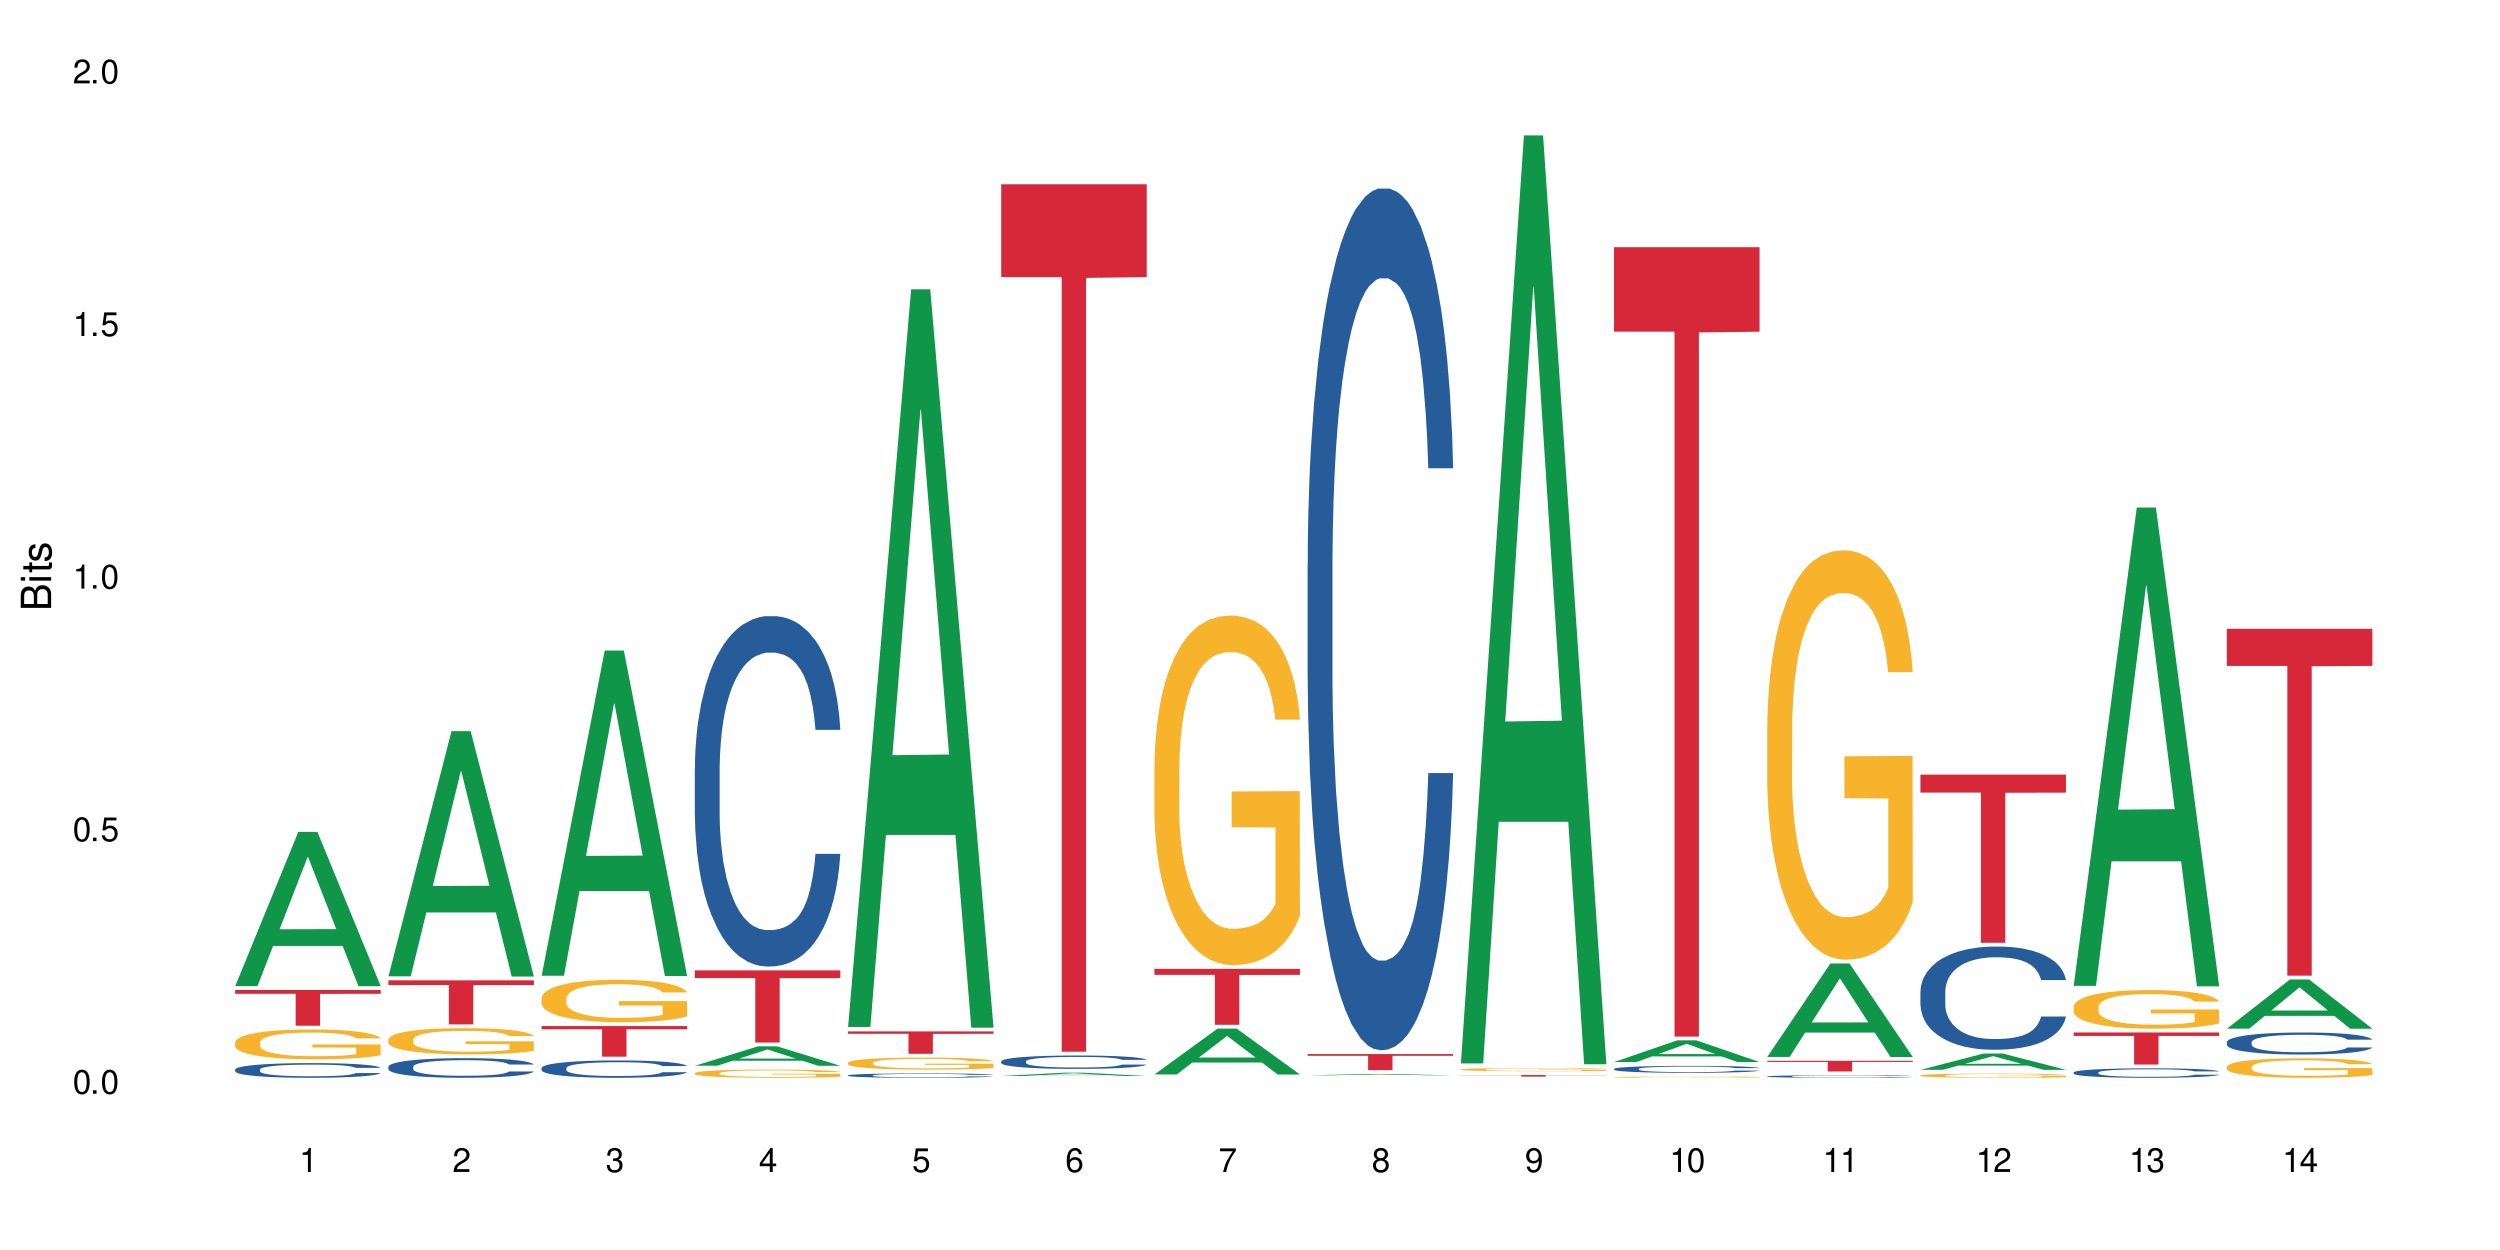 <?xml version="1.0" encoding="UTF-8"?>
<svg xmlns="http://www.w3.org/2000/svg" xmlns:xlink="http://www.w3.org/1999/xlink" width="720" height="360" viewBox="0 0 720 360">
<defs>
<g>
<g id="glyph-0-0">
</g>
<g id="glyph-0-1">
<path d="M 2.641 -6.938 C 2 -6.938 1.422 -6.656 1.078 -6.172 C 0.641 -5.562 0.406 -4.641 0.406 -3.359 C 0.406 -1.016 1.188 0.219 2.641 0.219 C 4.078 0.219 4.859 -1.016 4.859 -3.297 C 4.859 -4.641 4.656 -5.547 4.203 -6.172 C 3.844 -6.656 3.281 -6.938 2.641 -6.938 Z M 2.641 -6.188 C 3.547 -6.188 4 -5.25 4 -3.375 C 4 -1.406 3.562 -0.484 2.625 -0.484 C 1.734 -0.484 1.281 -1.438 1.281 -3.344 C 1.281 -5.25 1.734 -6.188 2.641 -6.188 Z M 2.641 -6.188 "/>
</g>
<g id="glyph-0-2">
<path d="M 1.828 -1 L 0.828 -1 L 0.828 0 L 1.828 0 Z M 1.828 -1 "/>
</g>
<g id="glyph-0-3">
<path d="M 4.562 -6.797 L 1.062 -6.797 L 0.547 -3.094 L 1.328 -3.094 C 1.719 -3.562 2.047 -3.734 2.578 -3.734 C 3.484 -3.734 4.062 -3.109 4.062 -2.094 C 4.062 -1.125 3.484 -0.531 2.578 -0.531 C 1.828 -0.531 1.375 -0.906 1.188 -1.672 L 0.328 -1.672 C 0.453 -1.109 0.547 -0.844 0.75 -0.594 C 1.125 -0.078 1.828 0.219 2.594 0.219 C 3.969 0.219 4.922 -0.781 4.922 -2.219 C 4.922 -3.562 4.031 -4.484 2.719 -4.484 C 2.25 -4.484 1.859 -4.359 1.469 -4.062 L 1.734 -5.969 L 4.562 -5.969 Z M 4.562 -6.797 "/>
</g>
<g id="glyph-0-4">
<path d="M 2.484 -4.938 L 2.484 0 L 3.328 0 L 3.328 -6.938 L 2.766 -6.938 C 2.469 -5.875 2.281 -5.734 0.984 -5.562 L 0.984 -4.938 Z M 2.484 -4.938 "/>
</g>
<g id="glyph-0-5">
<path d="M 4.859 -0.828 L 1.281 -0.828 C 1.359 -1.406 1.672 -1.781 2.5 -2.281 L 3.469 -2.828 C 4.406 -3.344 4.906 -4.062 4.906 -4.906 C 4.906 -5.484 4.672 -6.031 4.266 -6.406 C 3.859 -6.766 3.375 -6.938 2.719 -6.938 C 1.859 -6.938 1.219 -6.625 0.844 -6.031 C 0.609 -5.672 0.5 -5.234 0.484 -4.531 L 1.328 -4.531 C 1.359 -5.016 1.406 -5.281 1.531 -5.516 C 1.75 -5.938 2.188 -6.203 2.703 -6.203 C 3.469 -6.203 4.031 -5.641 4.031 -4.891 C 4.031 -4.344 3.719 -3.859 3.125 -3.516 L 2.234 -3 C 0.812 -2.172 0.406 -1.531 0.328 -0.016 L 4.859 -0.016 Z M 4.859 -0.828 "/>
</g>
<g id="glyph-0-6">
<path d="M 2.125 -3.188 L 2.578 -3.188 C 3.5 -3.188 3.984 -2.766 3.984 -1.922 C 3.984 -1.062 3.469 -0.531 2.594 -0.531 C 1.656 -0.531 1.203 -1 1.156 -2.016 L 0.312 -2.016 C 0.344 -1.453 0.438 -1.094 0.609 -0.781 C 0.953 -0.109 1.625 0.219 2.547 0.219 C 3.953 0.219 4.859 -0.625 4.859 -1.938 C 4.859 -2.828 4.516 -3.297 3.703 -3.594 C 4.344 -3.844 4.656 -4.328 4.656 -5.031 C 4.656 -6.219 3.875 -6.938 2.578 -6.938 C 1.203 -6.938 0.484 -6.172 0.453 -4.703 L 1.297 -4.703 C 1.312 -5.125 1.344 -5.359 1.453 -5.578 C 1.641 -5.969 2.062 -6.203 2.594 -6.203 C 3.344 -6.203 3.797 -5.75 3.797 -5 C 3.797 -4.516 3.609 -4.219 3.25 -4.047 C 3.016 -3.953 2.703 -3.922 2.125 -3.906 Z M 2.125 -3.188 "/>
</g>
<g id="glyph-0-7">
<path d="M 3.141 -1.672 L 3.141 0 L 3.984 0 L 3.984 -1.672 L 4.984 -1.672 L 4.984 -2.438 L 3.984 -2.438 L 3.984 -6.938 L 3.359 -6.938 L 0.266 -2.578 L 0.266 -1.672 Z M 3.141 -2.438 L 1 -2.438 L 3.141 -5.5 Z M 3.141 -2.438 "/>
</g>
<g id="glyph-0-8">
<path d="M 4.781 -5.125 C 4.609 -6.266 3.891 -6.938 2.844 -6.938 C 2.094 -6.938 1.422 -6.578 1.031 -5.953 C 0.594 -5.266 0.406 -4.422 0.406 -3.172 C 0.406 -2 0.578 -1.25 0.984 -0.641 C 1.359 -0.078 1.953 0.219 2.703 0.219 C 3.984 0.219 4.922 -0.75 4.922 -2.094 C 4.922 -3.375 4.062 -4.281 2.844 -4.281 C 2.172 -4.281 1.641 -4.031 1.281 -3.516 C 1.281 -5.234 1.828 -6.188 2.797 -6.188 C 3.391 -6.188 3.797 -5.797 3.938 -5.125 Z M 2.734 -3.531 C 3.547 -3.531 4.062 -2.953 4.062 -2.031 C 4.062 -1.156 3.484 -0.531 2.703 -0.531 C 1.922 -0.531 1.328 -1.188 1.328 -2.078 C 1.328 -2.938 1.906 -3.531 2.734 -3.531 Z M 2.734 -3.531 "/>
</g>
<g id="glyph-0-9">
<path d="M 4.984 -6.797 L 0.438 -6.797 L 0.438 -5.969 L 4.109 -5.969 C 2.5 -3.656 1.828 -2.234 1.328 0 L 2.219 0 C 2.594 -2.172 3.453 -4.047 4.984 -6.094 Z M 4.984 -6.797 "/>
</g>
<g id="glyph-0-10">
<path d="M 3.75 -3.656 C 4.469 -4.094 4.688 -4.438 4.688 -5.078 C 4.688 -6.172 3.844 -6.938 2.641 -6.938 C 1.438 -6.938 0.594 -6.172 0.594 -5.094 C 0.594 -4.438 0.812 -4.094 1.516 -3.656 C 0.734 -3.266 0.359 -2.703 0.359 -1.922 C 0.359 -0.656 1.281 0.219 2.641 0.219 C 3.984 0.219 4.922 -0.656 4.922 -1.922 C 4.922 -2.703 4.531 -3.266 3.75 -3.656 Z M 2.641 -6.188 C 3.359 -6.188 3.812 -5.75 3.812 -5.062 C 3.812 -4.406 3.344 -3.984 2.641 -3.984 C 1.922 -3.984 1.453 -4.406 1.453 -5.078 C 1.453 -5.75 1.922 -6.188 2.641 -6.188 Z M 2.641 -3.266 C 3.484 -3.266 4.062 -2.719 4.062 -1.906 C 4.062 -1.078 3.484 -0.531 2.625 -0.531 C 1.797 -0.531 1.219 -1.094 1.219 -1.906 C 1.219 -2.719 1.781 -3.266 2.641 -3.266 Z M 2.641 -3.266 "/>
</g>
<g id="glyph-0-11">
<path d="M 0.516 -1.578 C 0.672 -0.453 1.406 0.219 2.438 0.219 C 3.188 0.219 3.859 -0.141 4.266 -0.766 C 4.688 -1.453 4.891 -2.297 4.891 -3.547 C 4.891 -4.719 4.703 -5.453 4.312 -6.078 C 3.938 -6.641 3.344 -6.938 2.594 -6.938 C 1.297 -6.938 0.359 -5.969 0.359 -4.625 C 0.359 -3.344 1.234 -2.453 2.453 -2.453 C 3.094 -2.453 3.578 -2.672 4.016 -3.203 C 4 -1.484 3.469 -0.531 2.5 -0.531 C 1.906 -0.531 1.484 -0.906 1.359 -1.578 Z M 2.578 -6.203 C 3.375 -6.203 3.969 -5.531 3.969 -4.641 C 3.969 -3.797 3.391 -3.188 2.547 -3.188 C 1.734 -3.188 1.234 -3.766 1.234 -4.688 C 1.234 -5.562 1.797 -6.203 2.578 -6.203 Z M 2.578 -6.203 "/>
</g>
<g id="glyph-1-0">
</g>
<g id="glyph-1-1">
<path d="M 0 -0.953 L 0 -4.891 C 0 -5.719 -0.234 -6.344 -0.734 -6.797 C -1.188 -7.234 -1.812 -7.469 -2.5 -7.469 C -3.547 -7.469 -4.188 -7 -4.625 -5.875 C -4.984 -6.688 -5.625 -7.094 -6.531 -7.094 C -7.172 -7.094 -7.734 -6.859 -8.141 -6.391 C -8.562 -5.922 -8.75 -5.344 -8.75 -4.5 L -8.75 -0.953 Z M -4.984 -2.062 L -7.766 -2.062 L -7.766 -4.219 C -7.766 -4.844 -7.688 -5.203 -7.453 -5.5 C -7.219 -5.812 -6.859 -5.969 -6.375 -5.969 C -5.891 -5.969 -5.531 -5.812 -5.297 -5.5 C -5.062 -5.203 -4.984 -4.844 -4.984 -4.219 Z M -0.984 -2.062 L -4 -2.062 L -4 -4.781 C -4 -5.766 -3.438 -6.359 -2.484 -6.359 C -1.547 -6.359 -0.984 -5.766 -0.984 -4.781 Z M -0.984 -2.062 "/>
</g>
<g id="glyph-1-2">
<path d="M -6.281 -1.797 L -6.281 -0.797 L 0 -0.797 L 0 -1.797 Z M -8.75 -1.797 L -8.75 -0.797 L -7.484 -0.797 L -7.484 -1.797 Z M -8.75 -1.797 "/>
</g>
<g id="glyph-1-3">
<path d="M -6.281 -3.047 L -6.281 -2.016 L -8.016 -2.016 L -8.016 -1.016 L -6.281 -1.016 L -6.281 -0.172 L -5.469 -0.172 L -5.469 -1.016 L -0.719 -1.016 C -0.078 -1.016 0.281 -1.453 0.281 -2.234 C 0.281 -2.5 0.25 -2.719 0.188 -3.047 L -0.641 -3.047 C -0.609 -2.906 -0.594 -2.766 -0.594 -2.562 C -0.594 -2.141 -0.719 -2.016 -1.156 -2.016 L -5.469 -2.016 L -5.469 -3.047 Z M -6.281 -3.047 "/>
</g>
<g id="glyph-1-4">
<path d="M -4.531 -5.25 C -5.766 -5.25 -6.469 -4.422 -6.469 -2.969 C -6.469 -1.516 -5.719 -0.562 -4.547 -0.562 C -3.562 -0.562 -3.094 -1.062 -2.734 -2.562 L -2.516 -3.484 C -2.344 -4.188 -2.094 -4.469 -1.641 -4.469 C -1.047 -4.469 -0.641 -3.875 -0.641 -3 C -0.641 -2.453 -0.797 -2 -1.062 -1.75 C -1.25 -1.594 -1.422 -1.531 -1.875 -1.469 L -1.875 -0.406 C -0.422 -0.453 0.281 -1.266 0.281 -2.922 C 0.281 -4.5 -0.5 -5.516 -1.719 -5.516 C -2.656 -5.516 -3.172 -4.984 -3.469 -3.734 L -3.703 -2.766 C -3.891 -1.953 -4.156 -1.609 -4.594 -1.609 C -5.188 -1.609 -5.547 -2.125 -5.547 -2.938 C -5.547 -3.75 -5.203 -4.172 -4.531 -4.203 Z M -4.531 -5.25 "/>
</g>
</g>
</defs>
<rect x="-72" y="-36" width="864" height="432" fill="rgb(100%, 100%, 100%)" fill-opacity="1"/>
<path fill-rule="nonzero" fill="rgb(6.275%, 58.824%, 28.235%)" fill-opacity="1" d="M 67.73 283.988 L 67.777 283.945 L 85.914 239.582 L 91.422 239.582 L 109.648 284.027 L 103.242 284.027 L 98.676 272.426 L 78.656 272.426 L 74.18 283.988 L 67.73 283.988 L 80.582 267.629 L 96.84 267.586 L 88.734 246.844 L 88.645 246.805 L 88.555 246.93 L 80.539 267.586 L 80.582 267.629 Z M 67.73 283.988 "/>
<path fill-rule="nonzero" fill="rgb(14.51%, 36.078%, 60%)" fill-opacity="1" d="M 67.73 308.016 L 67.781 308.012 L 67.781 307.922 L 67.934 307.773 L 68.293 307.586 L 68.652 307.461 L 69.57 307.23 L 70.848 307.012 L 72.18 306.84 L 73.148 306.742 L 74.02 306.664 L 76.012 306.52 L 77.289 306.445 L 78.672 306.383 L 80.355 306.316 L 81.582 306.277 L 84.344 306.215 L 86.391 306.188 L 87.973 306.176 L 91.398 306.176 L 93.441 306.191 L 94.926 306.211 L 96.562 306.242 L 97.941 306.277 L 100.344 306.363 L 102.492 306.469 L 103.461 306.531 L 104.996 306.652 L 106.172 306.77 L 106.988 306.867 L 107.91 307.012 L 108.727 307.184 L 109.34 307.383 L 109.648 307.547 L 102.492 307.547 L 102.133 307.395 L 101.723 307.273 L 100.957 307.117 L 100.191 307.004 L 99.117 306.891 L 98.145 306.816 L 96.816 306.746 L 95.641 306.699 L 94.414 306.664 L 93.238 306.641 L 90.988 306.617 L 88.383 306.617 L 87.41 306.625 L 85.418 306.656 L 84.344 306.684 L 82.812 306.738 L 81.738 306.785 L 80.461 306.863 L 79.59 306.93 L 78.516 307.031 L 77.75 307.121 L 76.883 307.246 L 76.371 307.344 L 75.91 307.453 L 75.5 307.578 L 75.195 307.715 L 74.988 307.859 L 74.887 307.996 L 74.887 308.598 L 74.988 308.734 L 75.246 308.898 L 75.91 309.133 L 76.883 309.34 L 78.004 309.5 L 79.078 309.617 L 79.691 309.672 L 80.512 309.734 L 81.789 309.812 L 83.629 309.887 L 84.703 309.918 L 86.34 309.949 L 88.023 309.965 L 90.273 309.965 L 92.27 309.949 L 93.598 309.93 L 94.977 309.898 L 96.867 309.836 L 98.043 309.773 L 99.066 309.699 L 99.832 309.625 L 100.344 309.562 L 101.109 309.445 L 101.723 309.312 L 102.184 309.176 L 102.492 309.047 L 109.648 309.047 L 109.34 309.199 L 108.883 309.352 L 108.422 309.461 L 107.707 309.598 L 106.887 309.719 L 105.711 309.852 L 104.742 309.941 L 103.461 310.039 L 102.285 310.113 L 101.008 310.18 L 99.117 310.254 L 97.891 310.293 L 96.562 310.328 L 94.977 310.359 L 92.984 310.387 L 90.836 310.402 L 88.844 310.406 L 86.695 310.398 L 85.109 310.383 L 83.016 310.348 L 80.41 310.277 L 78.516 310.207 L 77.035 310.133 L 75.758 310.055 L 74.324 309.949 L 72.484 309.781 L 71.359 309.648 L 70.594 309.539 L 69.723 309.391 L 69.109 309.254 L 68.395 309.039 L 67.883 308.762 L 67.73 308.551 Z M 67.73 308.016 "/>
<path fill-rule="nonzero" fill="rgb(96.863%, 70.196%, 16.863%)" fill-opacity="1" d="M 67.73 300.172 L 67.781 300.164 L 67.781 300.008 L 67.988 299.652 L 68.496 299.168 L 69.164 298.766 L 69.879 298.453 L 70.34 298.289 L 71.105 298.051 L 71.77 297.879 L 73.457 297.527 L 75.602 297.195 L 76.777 297.055 L 78.109 296.922 L 80 296.773 L 80.867 296.719 L 83.527 296.594 L 86.543 296.516 L 89.863 296.492 L 91.398 296.5 L 93.496 296.531 L 96.355 296.617 L 97.992 296.695 L 99.27 296.773 L 100.602 296.875 L 102.234 297.031 L 103.77 297.219 L 104.996 297.41 L 106.223 297.645 L 107.246 297.895 L 108.113 298.172 L 108.883 298.5 L 109.34 298.773 L 109.648 299.051 L 102.543 299.051 L 102.133 298.773 L 101.672 298.562 L 100.906 298.305 L 100.141 298.117 L 99.375 297.965 L 97.941 297.762 L 96.715 297.637 L 95.18 297.527 L 93.699 297.457 L 92.012 297.41 L 90.988 297.395 L 88.281 297.395 L 85.828 297.449 L 84.395 297.512 L 83.375 297.574 L 81.941 297.691 L 81.074 297.785 L 80.562 297.848 L 79.027 298.094 L 78.004 298.312 L 77.445 298.461 L 76.727 298.695 L 76.215 298.91 L 75.652 299.223 L 75.348 299.457 L 74.938 299.992 L 74.887 301.406 L 75.039 301.703 L 75.348 302.023 L 75.758 302.309 L 76.371 302.605 L 76.984 302.832 L 78.059 303.141 L 78.977 303.344 L 79.691 303.477 L 81.074 303.688 L 81.637 303.758 L 82.965 303.902 L 84.344 304.012 L 86.031 304.105 L 87.309 304.152 L 89.355 304.191 L 91.961 304.191 L 95.027 304.145 L 96.969 304.082 L 98.301 304.02 L 99.168 303.965 L 100.242 303.879 L 101.008 303.797 L 101.723 303.711 L 102.594 303.578 L 102.594 301.703 L 89.969 301.695 L 89.969 300.816 L 109.598 300.809 L 109.648 303.879 L 108.574 304.09 L 107.246 304.293 L 105.969 304.449 L 104.637 304.582 L 102.746 304.734 L 101.215 304.828 L 98.863 304.938 L 96.715 305.008 L 94.465 305.055 L 92.473 305.078 L 90.121 305.086 L 88.023 305.07 L 85.777 305.023 L 83.988 304.961 L 82.352 304.883 L 80.715 304.781 L 78.672 304.613 L 77.34 304.48 L 75.961 304.316 L 74.582 304.121 L 73.355 303.91 L 72.535 303.742 L 71.719 303.555 L 70.848 303.32 L 70.031 303.055 L 69.418 302.809 L 68.855 302.535 L 68.445 302.277 L 68.039 301.922 L 67.832 301.641 L 67.73 301.398 Z M 67.73 300.172 "/>
<path fill-rule="nonzero" fill="rgb(83.922%, 15.686%, 22.353%)" fill-opacity="1" d="M 67.73 285.117 L 109.648 285.117 L 109.648 286.219 L 92.18 286.227 L 92.18 295.402 L 85.148 295.402 L 85.148 286.238 L 85.047 286.219 L 67.73 286.219 Z M 67.73 285.117 "/>
<path fill-rule="nonzero" fill="rgb(6.275%, 58.824%, 28.235%)" fill-opacity="1" d="M 111.855 281.184 L 111.898 281.117 L 130.035 210.559 L 135.543 210.559 L 153.77 281.25 L 147.367 281.25 L 142.801 262.797 L 122.781 262.797 L 118.301 281.184 L 111.855 281.184 L 124.707 255.164 L 140.961 255.098 L 132.855 222.105 L 132.766 222.039 L 132.68 222.238 L 124.66 255.098 L 124.707 255.164 Z M 111.855 281.184 "/>
<path fill-rule="nonzero" fill="rgb(14.51%, 36.078%, 60%)" fill-opacity="1" d="M 111.855 307.215 L 111.906 307.207 L 111.906 307.086 L 112.059 306.891 L 112.418 306.641 L 112.773 306.469 L 113.695 306.164 L 114.973 305.871 L 116.301 305.645 L 117.273 305.508 L 118.141 305.406 L 120.137 305.215 L 121.414 305.117 L 122.793 305.027 L 124.48 304.941 L 125.707 304.891 L 128.469 304.809 L 130.512 304.77 L 132.098 304.754 L 135.523 304.754 L 137.566 304.777 L 139.047 304.801 L 140.684 304.844 L 142.066 304.891 L 144.469 305.004 L 146.613 305.148 L 147.586 305.23 L 149.117 305.391 L 150.293 305.547 L 151.113 305.68 L 152.031 305.871 L 152.852 306.105 L 153.465 306.367 L 153.77 306.59 L 146.613 306.59 L 146.258 306.383 L 145.848 306.223 L 145.082 306.012 L 144.312 305.859 L 143.242 305.711 L 142.27 305.613 L 140.941 305.516 L 139.766 305.453 L 138.539 305.406 L 137.363 305.375 L 135.113 305.344 L 132.504 305.344 L 131.535 305.355 L 129.539 305.395 L 128.469 305.434 L 126.934 305.504 L 125.859 305.57 L 124.582 305.676 L 123.715 305.762 L 122.641 305.898 L 121.875 306.016 L 121.004 306.188 L 120.492 306.316 L 120.031 306.461 L 119.625 306.629 L 119.316 306.812 L 119.113 307.004 L 119.012 307.188 L 119.012 307.988 L 119.113 308.176 L 119.367 308.391 L 120.031 308.707 L 121.004 308.98 L 122.129 309.199 L 123.203 309.352 L 123.816 309.426 L 124.633 309.508 L 125.91 309.609 L 127.75 309.715 L 128.824 309.754 L 130.461 309.797 L 132.148 309.816 L 134.398 309.816 L 136.391 309.797 L 137.719 309.77 L 139.102 309.73 L 140.992 309.641 L 142.168 309.559 L 143.188 309.461 L 143.957 309.363 L 144.469 309.281 L 145.234 309.121 L 145.848 308.945 L 146.309 308.766 L 146.613 308.59 L 153.77 308.59 L 153.465 308.793 L 153.004 308.996 L 152.543 309.145 L 151.828 309.328 L 151.012 309.488 L 149.836 309.668 L 148.863 309.785 L 147.586 309.914 L 146.41 310.016 L 145.133 310.102 L 143.242 310.203 L 142.012 310.258 L 140.684 310.305 L 139.102 310.344 L 137.105 310.379 L 134.961 310.402 L 132.965 310.406 L 130.82 310.395 L 129.234 310.375 L 127.137 310.328 L 124.531 310.234 L 122.641 310.137 L 121.156 310.039 L 119.879 309.938 L 118.449 309.797 L 116.609 309.57 L 115.484 309.395 L 114.715 309.25 L 113.848 309.047 L 113.234 308.867 L 112.52 308.578 L 112.008 308.211 L 111.855 307.926 Z M 111.855 307.215 "/>
<path fill-rule="nonzero" fill="rgb(96.863%, 70.196%, 16.863%)" fill-opacity="1" d="M 111.855 299.348 L 111.906 299.34 L 111.906 299.199 L 112.109 298.891 L 112.621 298.461 L 113.285 298.109 L 114 297.836 L 114.461 297.691 L 115.227 297.484 L 115.891 297.332 L 117.578 297.02 L 119.727 296.73 L 120.902 296.605 L 122.23 296.488 L 124.121 296.359 L 124.992 296.309 L 127.648 296.199 L 130.664 296.129 L 133.988 296.109 L 135.523 296.117 L 137.617 296.145 L 140.48 296.219 L 142.117 296.289 L 143.395 296.359 L 144.723 296.449 L 146.359 296.586 L 147.891 296.75 L 149.117 296.918 L 150.348 297.125 L 151.367 297.344 L 152.238 297.586 L 153.004 297.875 L 153.465 298.117 L 153.77 298.359 L 146.664 298.359 L 146.258 298.117 L 145.797 297.93 L 145.031 297.703 L 144.262 297.539 L 143.496 297.406 L 142.066 297.227 L 140.84 297.117 L 139.305 297.02 L 137.82 296.957 L 136.137 296.918 L 135.113 296.902 L 132.402 296.902 L 129.949 296.953 L 128.52 297.008 L 127.496 297.062 L 126.066 297.164 L 125.195 297.25 L 124.684 297.305 L 123.152 297.516 L 122.129 297.711 L 121.566 297.844 L 120.852 298.047 L 120.34 298.234 L 119.777 298.512 L 119.469 298.719 L 119.062 299.188 L 119.012 300.43 L 119.164 300.691 L 119.469 300.973 L 119.879 301.223 L 120.492 301.484 L 121.105 301.684 L 122.18 301.953 L 123.102 302.133 L 123.816 302.25 L 125.195 302.438 L 125.758 302.5 L 127.086 302.625 L 128.469 302.719 L 130.152 302.805 L 131.434 302.844 L 133.477 302.879 L 136.082 302.879 L 139.152 302.836 L 141.094 302.781 L 142.422 302.727 L 143.293 302.68 L 144.363 302.602 L 145.133 302.535 L 145.848 302.457 L 146.715 302.34 L 146.715 300.691 L 134.09 300.684 L 134.09 299.91 L 153.719 299.906 L 153.77 302.602 L 152.699 302.789 L 151.367 302.969 L 150.09 303.105 L 148.762 303.223 L 146.871 303.355 L 145.336 303.438 L 142.984 303.535 L 140.84 303.598 L 138.59 303.637 L 136.594 303.66 L 134.242 303.664 L 132.148 303.652 L 129.898 303.609 L 128.109 303.555 L 126.473 303.484 L 124.84 303.395 L 122.793 303.25 L 121.465 303.133 L 120.082 302.988 L 118.703 302.816 L 117.477 302.629 L 116.66 302.484 L 115.84 302.32 L 114.973 302.113 L 114.152 301.879 L 113.539 301.664 L 112.98 301.422 L 112.57 301.195 L 112.16 300.883 L 111.957 300.637 L 111.855 300.422 Z M 111.855 299.348 "/>
<path fill-rule="nonzero" fill="rgb(83.922%, 15.686%, 22.353%)" fill-opacity="1" d="M 111.855 282.34 L 153.77 282.34 L 153.77 283.695 L 136.301 283.711 L 136.301 295.02 L 129.273 295.02 L 129.273 283.723 L 129.172 283.695 L 111.855 283.695 Z M 111.855 282.34 "/>
<path fill-rule="nonzero" fill="rgb(6.275%, 58.824%, 28.235%)" fill-opacity="1" d="M 155.977 281.008 L 156.023 280.918 L 174.16 187.348 L 179.668 187.348 L 197.895 281.094 L 191.488 281.094 L 186.922 256.625 L 166.902 256.625 L 162.426 281.008 L 155.977 281.008 L 168.828 246.5 L 185.086 246.414 L 176.98 202.664 L 176.891 202.574 L 176.801 202.84 L 168.785 246.414 L 168.828 246.5 Z M 155.977 281.008 "/>
<path fill-rule="nonzero" fill="rgb(14.51%, 36.078%, 60%)" fill-opacity="1" d="M 155.977 307.582 L 156.027 307.578 L 156.027 307.469 L 156.18 307.297 L 156.539 307.078 L 156.898 306.926 L 157.816 306.656 L 159.094 306.395 L 160.426 306.195 L 161.395 306.074 L 162.266 305.984 L 164.258 305.816 L 165.535 305.73 L 166.918 305.652 L 168.602 305.574 L 169.828 305.527 L 172.59 305.453 L 174.637 305.422 L 176.219 305.41 L 179.645 305.41 L 181.688 305.426 L 183.172 305.449 L 184.809 305.488 L 186.188 305.527 L 188.59 305.629 L 190.738 305.758 L 191.707 305.828 L 193.242 305.973 L 194.418 306.109 L 195.234 306.227 L 196.156 306.395 L 196.973 306.602 L 197.586 306.836 L 197.895 307.031 L 190.738 307.031 L 190.379 306.848 L 189.969 306.707 L 189.203 306.52 L 188.438 306.387 L 187.363 306.254 L 186.391 306.168 L 185.062 306.082 L 183.887 306.027 L 182.66 305.984 L 181.484 305.957 L 179.234 305.93 L 176.629 305.93 L 175.656 305.938 L 173.664 305.977 L 172.59 306.008 L 171.059 306.07 L 169.984 306.129 L 168.707 306.223 L 167.836 306.301 L 166.762 306.418 L 165.996 306.523 L 165.129 306.676 L 164.617 306.789 L 164.156 306.918 L 163.746 307.066 L 163.441 307.227 L 163.234 307.395 L 163.133 307.559 L 163.133 308.27 L 163.234 308.434 L 163.492 308.625 L 164.156 308.902 L 165.129 309.145 L 166.25 309.336 L 167.324 309.473 L 167.938 309.539 L 168.758 309.613 L 170.035 309.703 L 171.875 309.793 L 172.949 309.832 L 174.582 309.867 L 176.27 309.887 L 178.52 309.887 L 180.512 309.867 L 181.844 309.844 L 183.223 309.809 L 185.113 309.73 L 186.289 309.656 L 187.312 309.57 L 188.078 309.484 L 188.59 309.41 L 189.355 309.27 L 189.969 309.113 L 190.43 308.953 L 190.738 308.797 L 197.895 308.797 L 197.586 308.98 L 197.129 309.16 L 196.668 309.293 L 195.953 309.453 L 195.133 309.594 L 193.957 309.754 L 192.988 309.859 L 191.707 309.973 L 190.531 310.059 L 189.254 310.137 L 187.363 310.227 L 186.137 310.273 L 184.809 310.316 L 183.223 310.352 L 181.23 310.383 L 179.082 310.402 L 177.09 310.406 L 174.941 310.398 L 173.355 310.379 L 171.262 310.336 L 168.652 310.254 L 166.762 310.168 L 165.281 310.082 L 164.004 309.992 L 162.57 309.867 L 160.73 309.668 L 159.605 309.512 L 158.84 309.383 L 157.969 309.203 L 157.355 309.047 L 156.641 308.789 L 156.129 308.465 L 155.977 308.215 Z M 155.977 307.582 "/>
<path fill-rule="nonzero" fill="rgb(96.863%, 70.196%, 16.863%)" fill-opacity="1" d="M 155.977 287.422 L 156.027 287.41 L 156.027 287.188 L 156.234 286.684 L 156.742 285.992 L 157.41 285.422 L 158.125 284.977 L 158.582 284.742 L 159.352 284.406 L 160.016 284.16 L 161.703 283.66 L 163.848 283.191 L 165.023 282.988 L 166.355 282.801 L 168.246 282.586 L 169.113 282.508 L 171.773 282.328 L 174.789 282.219 L 178.109 282.184 L 179.645 282.195 L 181.742 282.242 L 184.602 282.363 L 186.238 282.477 L 187.516 282.586 L 188.848 282.73 L 190.48 282.957 L 192.016 283.223 L 193.242 283.492 L 194.469 283.824 L 195.492 284.184 L 196.359 284.574 L 197.129 285.043 L 197.586 285.434 L 197.895 285.824 L 190.789 285.824 L 190.379 285.434 L 189.918 285.133 L 189.152 284.766 L 188.387 284.496 L 187.617 284.285 L 186.188 283.992 L 184.961 283.816 L 183.426 283.66 L 181.945 283.559 L 180.258 283.492 L 179.234 283.469 L 176.527 283.469 L 174.074 283.547 L 172.641 283.637 L 171.617 283.727 L 170.188 283.895 L 169.32 284.027 L 168.809 284.117 L 167.273 284.461 L 166.25 284.773 L 165.688 284.988 L 164.973 285.32 L 164.461 285.625 L 163.898 286.07 L 163.594 286.406 L 163.184 287.164 L 163.133 289.172 L 163.285 289.598 L 163.594 290.055 L 164.004 290.457 L 164.617 290.883 L 165.23 291.207 L 166.305 291.641 L 167.223 291.93 L 167.938 292.121 L 169.32 292.422 L 169.883 292.523 L 171.211 292.723 L 172.59 292.879 L 174.277 293.016 L 175.555 293.082 L 177.602 293.137 L 180.207 293.137 L 183.273 293.07 L 185.215 292.98 L 186.547 292.891 L 187.414 292.812 L 188.488 292.691 L 189.254 292.578 L 189.969 292.457 L 190.84 292.266 L 190.84 289.598 L 178.215 289.586 L 178.215 288.336 L 197.844 288.324 L 197.895 292.691 L 196.82 292.992 L 195.492 293.281 L 194.215 293.504 L 192.883 293.695 L 190.992 293.906 L 189.461 294.043 L 187.109 294.199 L 184.961 294.297 L 182.711 294.363 L 180.719 294.398 L 178.367 294.41 L 176.27 294.387 L 174.023 294.32 L 172.234 294.23 L 170.598 294.121 L 168.961 293.973 L 166.918 293.738 L 165.586 293.551 L 164.207 293.316 L 162.828 293.035 L 161.602 292.734 L 160.781 292.5 L 159.965 292.234 L 159.094 291.898 L 158.277 291.52 L 157.664 291.172 L 157.102 290.781 L 156.691 290.414 L 156.285 289.91 L 156.078 289.508 L 155.977 289.164 Z M 155.977 287.422 "/>
<path fill-rule="nonzero" fill="rgb(83.922%, 15.686%, 22.353%)" fill-opacity="1" d="M 155.977 295.5 L 197.895 295.5 L 197.895 296.445 L 180.426 296.453 L 180.426 304.32 L 173.395 304.32 L 173.395 296.461 L 173.293 296.445 L 155.977 296.445 Z M 155.977 295.5 "/>
<path fill-rule="nonzero" fill="rgb(6.275%, 58.824%, 28.235%)" fill-opacity="1" d="M 200.102 306.941 L 200.145 306.934 L 218.281 301.348 L 223.789 301.348 L 242.016 306.945 L 235.613 306.945 L 231.047 305.484 L 211.027 305.484 L 206.547 306.941 L 200.102 306.941 L 212.953 304.879 L 229.207 304.875 L 221.102 302.262 L 221.012 302.258 L 220.926 302.273 L 212.906 304.875 L 212.953 304.879 Z M 200.102 306.941 "/>
<path fill-rule="nonzero" fill="rgb(14.51%, 36.078%, 60%)" fill-opacity="1" d="M 200.102 221.367 L 200.152 221.277 L 200.152 219.062 L 200.305 215.555 L 200.664 211.129 L 201.02 208.086 L 201.941 202.641 L 203.219 197.383 L 204.547 193.324 L 205.52 190.926 L 206.387 189.082 L 208.383 185.668 L 209.66 183.914 L 211.039 182.348 L 212.727 180.777 L 213.953 179.855 L 216.715 178.379 L 218.758 177.734 L 220.344 177.457 L 223.77 177.457 L 225.812 177.828 L 227.293 178.289 L 228.93 179.027 L 230.312 179.855 L 232.715 181.887 L 234.859 184.469 L 235.832 185.945 L 237.363 188.805 L 238.539 191.57 L 239.359 193.969 L 240.277 197.383 L 241.098 201.535 L 241.711 206.238 L 242.016 210.207 L 234.859 210.207 L 234.504 206.516 L 234.094 203.656 L 233.328 199.875 L 232.559 197.199 L 231.488 194.523 L 230.516 192.77 L 229.188 191.02 L 228.012 189.91 L 226.785 189.082 L 225.609 188.527 L 223.359 187.973 L 220.75 187.973 L 219.781 188.16 L 217.785 188.898 L 216.715 189.543 L 215.18 190.832 L 214.105 192.031 L 212.828 193.879 L 211.961 195.445 L 210.887 197.844 L 210.117 199.965 L 209.25 203.012 L 208.738 205.316 L 208.277 207.898 L 207.871 210.945 L 207.562 214.172 L 207.359 217.586 L 207.258 220.906 L 207.258 235.207 L 207.359 238.527 L 207.613 242.402 L 208.277 248.027 L 209.25 252.918 L 210.375 256.793 L 211.449 259.559 L 212.062 260.852 L 212.879 262.328 L 214.156 264.172 L 215.996 266.016 L 217.07 266.754 L 218.707 267.492 L 220.395 267.859 L 222.645 267.859 L 224.637 267.492 L 225.965 267.031 L 227.348 266.293 L 229.238 264.727 L 230.414 263.25 L 231.434 261.496 L 232.203 259.742 L 232.715 258.266 L 233.48 255.406 L 234.094 252.27 L 234.555 249.043 L 234.859 245.906 L 242.016 245.906 L 241.711 249.598 L 241.25 253.195 L 240.789 255.867 L 240.074 259.098 L 239.258 261.957 L 238.082 265.188 L 237.109 267.309 L 235.832 269.613 L 234.656 271.367 L 233.379 272.934 L 231.488 274.781 L 230.258 275.703 L 228.93 276.531 L 227.348 277.27 L 225.352 277.918 L 223.207 278.285 L 221.211 278.379 L 219.066 278.191 L 217.48 277.824 L 215.383 276.992 L 212.777 275.332 L 210.887 273.582 L 209.402 271.828 L 208.125 269.984 L 206.695 267.492 L 204.855 263.434 L 203.73 260.297 L 202.961 257.715 L 202.094 254.117 L 201.48 250.887 L 200.766 245.723 L 200.254 239.172 L 200.102 234.098 Z M 200.102 221.367 "/>
<path fill-rule="nonzero" fill="rgb(96.863%, 70.196%, 16.863%)" fill-opacity="1" d="M 200.102 309.051 L 200.152 309.047 L 200.152 309.004 L 200.355 308.906 L 200.867 308.773 L 201.531 308.664 L 202.246 308.578 L 202.707 308.531 L 203.473 308.465 L 204.137 308.418 L 205.824 308.32 L 207.973 308.23 L 209.148 308.191 L 210.477 308.156 L 212.367 308.113 L 213.238 308.098 L 215.895 308.062 L 218.91 308.043 L 222.234 308.035 L 223.77 308.039 L 225.863 308.047 L 228.727 308.07 L 230.363 308.094 L 231.641 308.113 L 232.969 308.141 L 234.605 308.184 L 236.137 308.238 L 237.363 308.289 L 238.594 308.355 L 239.613 308.422 L 240.484 308.5 L 241.25 308.59 L 241.711 308.664 L 242.016 308.742 L 234.91 308.742 L 234.504 308.664 L 234.043 308.605 L 233.277 308.535 L 232.508 308.484 L 231.742 308.441 L 230.312 308.387 L 229.082 308.352 L 227.551 308.32 L 226.066 308.301 L 224.383 308.289 L 223.359 308.285 L 220.648 308.285 L 218.195 308.301 L 216.766 308.316 L 215.742 308.336 L 214.312 308.367 L 213.441 308.395 L 212.93 308.41 L 211.398 308.477 L 210.375 308.539 L 209.812 308.578 L 209.098 308.645 L 208.586 308.703 L 208.023 308.789 L 207.715 308.855 L 207.309 309 L 207.258 309.391 L 207.41 309.473 L 207.715 309.562 L 208.125 309.641 L 208.738 309.723 L 209.352 309.785 L 210.426 309.871 L 211.348 309.926 L 212.062 309.961 L 213.441 310.02 L 214.004 310.039 L 215.332 310.078 L 216.715 310.109 L 218.398 310.137 L 219.68 310.148 L 221.723 310.16 L 224.328 310.16 L 227.398 310.148 L 229.34 310.129 L 230.668 310.113 L 231.539 310.098 L 232.609 310.074 L 233.379 310.051 L 234.094 310.027 L 234.961 309.992 L 234.961 309.473 L 222.336 309.473 L 222.336 309.227 L 241.965 309.227 L 242.016 310.074 L 240.941 310.133 L 239.613 310.188 L 238.336 310.23 L 237.008 310.27 L 235.117 310.309 L 233.582 310.336 L 231.23 310.363 L 229.082 310.383 L 226.836 310.398 L 224.84 310.402 L 222.488 310.406 L 220.395 310.402 L 218.145 310.391 L 216.355 310.371 L 214.719 310.352 L 213.082 310.32 L 211.039 310.277 L 209.711 310.238 L 208.328 310.195 L 206.949 310.141 L 205.723 310.082 L 204.906 310.035 L 204.086 309.984 L 203.219 309.918 L 202.398 309.844 L 201.785 309.777 L 201.223 309.703 L 200.816 309.633 L 200.406 309.535 L 200.203 309.457 L 200.102 309.391 Z M 200.102 309.051 "/>
<path fill-rule="nonzero" fill="rgb(83.922%, 15.686%, 22.353%)" fill-opacity="1" d="M 200.102 279.469 L 242.016 279.469 L 242.016 281.691 L 224.547 281.711 L 224.547 300.258 L 217.52 300.258 L 217.52 281.73 L 217.418 281.691 L 200.102 281.691 Z M 200.102 279.469 "/>
<path fill-rule="nonzero" fill="rgb(6.275%, 58.824%, 28.235%)" fill-opacity="1" d="M 244.223 295.762 L 244.27 295.562 L 262.406 83.328 L 267.914 83.328 L 286.141 295.961 L 279.734 295.961 L 275.168 240.457 L 255.148 240.457 L 250.672 295.762 L 244.223 295.762 L 257.074 217.496 L 273.332 217.297 L 265.227 118.066 L 265.137 117.867 L 265.047 118.469 L 257.031 217.297 L 257.074 217.496 Z M 244.223 295.762 "/>
<path fill-rule="nonzero" fill="rgb(14.51%, 36.078%, 60%)" fill-opacity="1" d="M 244.223 309.695 L 244.273 309.691 L 244.273 309.664 L 244.426 309.621 L 244.785 309.566 L 245.145 309.527 L 246.062 309.461 L 247.34 309.395 L 248.672 309.344 L 249.641 309.312 L 250.512 309.289 L 252.504 309.25 L 253.781 309.227 L 255.164 309.207 L 256.848 309.188 L 258.074 309.176 L 260.836 309.156 L 262.883 309.148 L 264.465 309.145 L 267.891 309.145 L 269.934 309.148 L 271.418 309.156 L 273.055 309.164 L 274.434 309.176 L 276.836 309.199 L 278.984 309.234 L 279.953 309.25 L 281.488 309.289 L 282.664 309.32 L 283.48 309.352 L 284.402 309.395 L 285.219 309.445 L 285.832 309.504 L 286.141 309.555 L 278.984 309.555 L 278.625 309.508 L 278.215 309.473 L 277.449 309.426 L 276.684 309.391 L 275.609 309.359 L 274.637 309.336 L 273.309 309.316 L 272.133 309.301 L 270.906 309.289 L 269.73 309.285 L 267.48 309.277 L 263.902 309.277 L 261.91 309.289 L 260.836 309.297 L 259.305 309.312 L 258.23 309.328 L 256.953 309.352 L 256.082 309.371 L 255.008 309.398 L 254.242 309.426 L 253.371 309.465 L 252.863 309.492 L 252.402 309.527 L 251.992 309.562 L 251.688 309.605 L 251.48 309.648 L 251.379 309.688 L 251.379 309.867 L 251.48 309.91 L 251.738 309.957 L 252.402 310.027 L 253.371 310.09 L 254.496 310.137 L 255.57 310.172 L 256.184 310.188 L 257.004 310.207 L 258.281 310.23 L 260.121 310.25 L 261.195 310.262 L 262.828 310.27 L 264.516 310.273 L 266.766 310.273 L 268.758 310.27 L 270.09 310.266 L 271.469 310.254 L 273.359 310.234 L 274.535 310.219 L 275.559 310.195 L 276.324 310.172 L 276.836 310.156 L 277.602 310.121 L 278.215 310.082 L 278.676 310.039 L 278.984 310 L 286.141 310 L 285.832 310.047 L 285.371 310.09 L 284.914 310.125 L 284.195 310.164 L 283.379 310.199 L 282.203 310.242 L 281.23 310.27 L 279.953 310.297 L 278.777 310.32 L 277.5 310.34 L 275.609 310.363 L 274.383 310.371 L 273.055 310.383 L 271.469 310.391 L 269.477 310.402 L 267.328 310.406 L 265.336 310.406 L 263.188 310.402 L 261.602 310.398 L 259.508 310.391 L 256.898 310.367 L 255.008 310.348 L 253.527 310.324 L 252.25 310.301 L 250.816 310.27 L 248.977 310.219 L 247.852 310.18 L 247.086 310.148 L 246.215 310.102 L 245.602 310.062 L 244.887 310 L 244.375 309.918 L 244.223 309.852 Z M 244.223 309.695 "/>
<path fill-rule="nonzero" fill="rgb(96.863%, 70.196%, 16.863%)" fill-opacity="1" d="M 244.223 306.07 L 244.273 306.07 L 244.273 306.004 L 244.477 305.863 L 244.988 305.668 L 245.652 305.504 L 246.371 305.379 L 246.828 305.312 L 247.598 305.215 L 248.262 305.145 L 249.949 305.004 L 252.094 304.871 L 253.27 304.812 L 254.602 304.762 L 256.492 304.699 L 257.359 304.676 L 260.02 304.625 L 263.035 304.594 L 266.355 304.586 L 267.891 304.59 L 269.988 304.602 L 272.848 304.637 L 274.484 304.668 L 275.762 304.699 L 277.094 304.742 L 278.727 304.805 L 280.262 304.879 L 281.488 304.957 L 282.715 305.051 L 283.738 305.152 L 284.605 305.266 L 285.371 305.398 L 285.832 305.508 L 286.141 305.617 L 279.035 305.617 L 278.625 305.508 L 278.164 305.422 L 277.398 305.316 L 276.633 305.242 L 275.863 305.18 L 274.434 305.098 L 273.207 305.047 L 271.672 305.004 L 270.191 304.977 L 268.504 304.957 L 267.48 304.949 L 264.773 304.949 L 262.32 304.973 L 260.887 304.996 L 259.863 305.023 L 258.434 305.07 L 257.566 305.109 L 257.055 305.133 L 255.52 305.23 L 254.496 305.32 L 253.934 305.383 L 253.219 305.477 L 252.707 305.562 L 252.145 305.688 L 251.84 305.785 L 251.43 306 L 251.379 306.57 L 251.531 306.691 L 251.84 306.82 L 252.25 306.934 L 252.863 307.055 L 253.477 307.145 L 254.547 307.27 L 255.469 307.352 L 256.184 307.406 L 257.566 307.492 L 258.129 307.52 L 259.457 307.578 L 260.836 307.621 L 262.523 307.66 L 263.801 307.68 L 265.848 307.695 L 268.453 307.695 L 271.52 307.676 L 273.461 307.648 L 274.793 307.625 L 275.66 307.602 L 276.734 307.566 L 277.5 307.535 L 278.215 307.5 L 279.086 307.445 L 279.086 306.691 L 266.461 306.688 L 266.461 306.332 L 286.09 306.328 L 286.141 307.566 L 285.066 307.652 L 283.738 307.734 L 282.461 307.801 L 281.129 307.852 L 279.238 307.914 L 277.707 307.949 L 275.355 307.996 L 273.207 308.023 L 270.957 308.043 L 268.965 308.051 L 266.613 308.055 L 264.516 308.051 L 262.27 308.031 L 260.477 308.004 L 258.844 307.973 L 257.207 307.934 L 255.164 307.867 L 253.832 307.812 L 252.453 307.746 L 251.074 307.664 L 249.848 307.582 L 249.027 307.512 L 248.211 307.438 L 247.34 307.344 L 246.523 307.234 L 245.91 307.137 L 245.348 307.027 L 244.938 306.922 L 244.531 306.777 L 244.324 306.664 L 244.223 306.566 Z M 244.223 306.07 "/>
<path fill-rule="nonzero" fill="rgb(83.922%, 15.686%, 22.353%)" fill-opacity="1" d="M 244.223 297.051 L 286.141 297.051 L 286.141 297.742 L 268.672 297.746 L 268.672 303.496 L 261.641 303.496 L 261.641 297.754 L 261.539 297.742 L 244.223 297.742 Z M 244.223 297.051 "/>
<path fill-rule="nonzero" fill="rgb(6.275%, 58.824%, 28.235%)" fill-opacity="1" d="M 288.348 309.891 L 288.391 309.891 L 306.527 308.93 L 312.035 308.93 L 330.262 309.895 L 323.859 309.895 L 319.289 309.641 L 299.273 309.641 L 294.793 309.891 L 288.348 309.891 L 301.199 309.539 L 317.453 309.535 L 309.348 309.086 L 309.258 309.086 L 309.172 309.09 L 301.152 309.535 L 301.199 309.539 Z M 288.348 309.891 "/>
<path fill-rule="nonzero" fill="rgb(14.51%, 36.078%, 60%)" fill-opacity="1" d="M 288.348 305.664 L 288.398 305.66 L 288.398 305.578 L 288.551 305.441 L 288.906 305.273 L 289.266 305.16 L 290.188 304.949 L 291.465 304.75 L 292.793 304.594 L 293.766 304.504 L 294.633 304.434 L 296.629 304.305 L 297.906 304.234 L 299.285 304.176 L 300.973 304.117 L 302.199 304.082 L 304.961 304.023 L 307.004 304 L 308.59 303.988 L 312.012 303.988 L 314.059 304.004 L 315.539 304.023 L 317.176 304.051 L 318.559 304.082 L 320.961 304.16 L 323.105 304.258 L 324.078 304.312 L 325.609 304.422 L 326.785 304.527 L 327.605 304.621 L 328.523 304.75 L 329.344 304.91 L 329.957 305.086 L 330.262 305.238 L 323.105 305.238 L 322.75 305.098 L 322.34 304.988 L 321.574 304.844 L 320.805 304.742 L 319.73 304.641 L 318.762 304.574 L 317.434 304.508 L 316.258 304.465 L 315.031 304.434 L 313.855 304.414 L 311.605 304.391 L 308.996 304.391 L 308.027 304.398 L 306.031 304.426 L 304.961 304.449 L 303.426 304.5 L 302.352 304.547 L 301.074 304.617 L 300.207 304.676 L 299.133 304.77 L 298.363 304.848 L 297.496 304.965 L 296.984 305.051 L 296.523 305.152 L 296.117 305.266 L 295.809 305.391 L 295.605 305.52 L 295.504 305.648 L 295.504 306.191 L 295.605 306.32 L 295.859 306.469 L 296.523 306.684 L 297.496 306.867 L 298.621 307.016 L 299.695 307.121 L 300.309 307.172 L 301.125 307.227 L 302.402 307.297 L 304.242 307.367 L 305.316 307.398 L 306.953 307.426 L 308.641 307.438 L 310.891 307.438 L 312.883 307.426 L 314.211 307.406 L 315.594 307.379 L 317.484 307.32 L 318.66 307.262 L 319.68 307.195 L 320.449 307.129 L 320.961 307.074 L 321.727 306.965 L 322.34 306.844 L 322.801 306.723 L 323.105 306.602 L 330.262 306.602 L 329.957 306.742 L 329.496 306.879 L 329.035 306.98 L 328.32 307.105 L 327.504 307.215 L 326.328 307.336 L 325.355 307.418 L 324.078 307.504 L 322.902 307.574 L 321.625 307.633 L 319.73 307.703 L 318.504 307.738 L 317.176 307.77 L 315.594 307.797 L 313.598 307.824 L 311.453 307.836 L 309.457 307.84 L 307.312 307.832 L 305.727 307.82 L 303.629 307.789 L 301.023 307.723 L 299.133 307.656 L 297.648 307.59 L 296.371 307.52 L 294.941 307.426 L 293.102 307.27 L 291.977 307.148 L 291.207 307.051 L 290.34 306.914 L 289.727 306.793 L 289.012 306.594 L 288.5 306.344 L 288.348 306.152 Z M 288.348 305.664 "/>
<path fill-rule="nonzero" fill="rgb(83.922%, 15.686%, 22.353%)" fill-opacity="1" d="M 288.348 53.066 L 330.262 53.066 L 330.262 79.809 L 312.793 80.043 L 312.793 302.898 L 305.766 302.898 L 305.766 80.277 L 305.664 79.809 L 288.348 79.809 Z M 288.348 53.066 "/>
<path fill-rule="nonzero" fill="rgb(6.275%, 58.824%, 28.235%)" fill-opacity="1" d="M 332.469 309.445 L 332.512 309.434 L 350.652 296.234 L 356.16 296.234 L 374.387 309.457 L 367.98 309.457 L 363.414 306.004 L 343.395 306.004 L 338.918 309.445 L 332.469 309.445 L 345.32 304.578 L 361.578 304.566 L 353.473 298.395 L 353.383 298.383 L 353.293 298.422 L 345.277 304.566 L 345.32 304.578 Z M 332.469 309.445 "/>
<path fill-rule="nonzero" fill="rgb(96.863%, 70.196%, 16.863%)" fill-opacity="1" d="M 332.469 220.398 L 332.52 220.305 L 332.52 218.469 L 332.723 214.332 L 333.234 208.629 L 333.898 203.941 L 334.617 200.266 L 335.074 198.332 L 335.844 195.574 L 336.508 193.551 L 338.195 189.414 L 340.34 185.555 L 341.516 183.898 L 342.848 182.336 L 344.738 180.59 L 345.605 179.945 L 348.266 178.473 L 351.281 177.555 L 354.602 177.277 L 356.137 177.371 L 358.23 177.738 L 361.094 178.75 L 362.73 179.668 L 364.008 180.59 L 365.336 181.785 L 366.973 183.621 L 368.508 185.828 L 369.734 188.035 L 370.961 190.793 L 371.984 193.734 L 372.852 196.953 L 373.617 200.816 L 374.078 204.035 L 374.387 207.25 L 367.281 207.25 L 366.871 204.035 L 366.41 201.551 L 365.645 198.516 L 364.879 196.309 L 364.109 194.562 L 362.68 192.172 L 361.453 190.703 L 359.918 189.414 L 358.438 188.586 L 356.75 188.035 L 355.727 187.852 L 353.02 187.852 L 350.566 188.496 L 349.133 189.23 L 348.109 189.965 L 346.68 191.348 L 345.812 192.449 L 345.301 193.184 L 343.766 196.035 L 342.742 198.609 L 342.18 200.355 L 341.465 203.113 L 340.953 205.598 L 340.391 209.273 L 340.086 212.031 L 339.676 218.285 L 339.625 234.832 L 339.777 238.328 L 340.086 242.094 L 340.496 245.406 L 341.109 248.898 L 341.723 251.566 L 342.793 255.152 L 343.715 257.543 L 344.43 259.105 L 345.812 261.586 L 346.371 262.414 L 347.703 264.07 L 349.082 265.355 L 350.77 266.461 L 352.047 267.012 L 354.094 267.469 L 356.699 267.469 L 359.766 266.918 L 361.707 266.184 L 363.039 265.449 L 363.906 264.805 L 364.98 263.793 L 365.746 262.875 L 366.461 261.863 L 367.332 260.301 L 367.332 238.328 L 354.707 238.234 L 354.707 227.938 L 374.336 227.844 L 374.387 263.793 L 373.312 266.277 L 371.984 268.664 L 370.707 270.504 L 369.375 272.066 L 367.484 273.812 L 365.953 274.918 L 363.602 276.203 L 361.453 277.031 L 359.203 277.582 L 357.211 277.859 L 354.859 277.953 L 352.762 277.77 L 350.512 277.215 L 348.723 276.48 L 347.09 275.562 L 345.453 274.367 L 343.406 272.434 L 342.078 270.871 L 340.699 268.941 L 339.32 266.645 L 338.094 264.16 L 337.273 262.23 L 336.457 260.023 L 335.586 257.266 L 334.77 254.141 L 334.156 251.289 L 333.594 248.07 L 333.184 245.039 L 332.777 240.902 L 332.57 237.59 L 332.469 234.742 Z M 332.469 220.398 "/>
<path fill-rule="nonzero" fill="rgb(83.922%, 15.686%, 22.353%)" fill-opacity="1" d="M 332.469 279.043 L 374.387 279.043 L 374.387 280.766 L 356.918 280.781 L 356.918 295.145 L 349.887 295.145 L 349.887 280.797 L 349.785 280.766 L 332.469 280.766 Z M 332.469 279.043 "/>
<path fill-rule="nonzero" fill="rgb(6.275%, 58.824%, 28.235%)" fill-opacity="1" d="M 376.594 309.703 L 376.637 309.703 L 394.773 309.293 L 400.281 309.293 L 418.508 309.703 L 412.105 309.703 L 407.535 309.598 L 387.52 309.598 L 383.039 309.703 L 376.594 309.703 L 389.445 309.551 L 405.699 309.551 L 397.594 309.359 L 397.504 309.359 L 397.414 309.363 L 389.398 309.551 L 389.445 309.551 Z M 376.594 309.703 "/>
<path fill-rule="nonzero" fill="rgb(14.51%, 36.078%, 60%)" fill-opacity="1" d="M 376.594 162.301 L 376.645 162.074 L 376.645 156.629 L 376.797 148.008 L 377.152 137.121 L 377.512 129.637 L 378.434 116.25 L 379.711 103.32 L 381.039 93.34 L 382.012 87.441 L 382.879 82.906 L 384.871 74.512 L 386.152 70.203 L 387.531 66.348 L 389.219 62.488 L 390.445 60.223 L 393.207 56.59 L 395.25 55.004 L 396.836 54.324 L 400.258 54.324 L 402.305 55.23 L 403.785 56.363 L 405.422 58.18 L 406.801 60.223 L 409.207 65.211 L 411.352 71.562 L 412.324 75.191 L 413.855 82.227 L 415.031 89.031 L 415.852 94.93 L 416.77 103.32 L 417.59 113.527 L 418.203 125.098 L 418.508 134.852 L 411.352 134.852 L 410.996 125.777 L 410.586 118.746 L 409.82 109.445 L 409.051 102.867 L 407.977 96.289 L 407.008 91.98 L 405.68 87.668 L 404.504 84.945 L 403.277 82.906 L 402.102 81.543 L 399.852 80.184 L 397.242 80.184 L 396.273 80.637 L 394.277 82.453 L 393.207 84.039 L 391.672 87.215 L 390.598 90.164 L 389.32 94.703 L 388.453 98.559 L 387.379 104.457 L 386.609 109.672 L 385.742 117.16 L 385.23 122.828 L 384.77 129.18 L 384.363 136.668 L 384.055 144.605 L 383.852 153 L 383.75 161.168 L 383.75 196.328 L 383.852 204.492 L 384.105 214.02 L 384.77 227.859 L 385.742 239.879 L 386.867 249.406 L 387.941 256.215 L 388.555 259.391 L 389.371 263.02 L 390.648 267.555 L 392.488 272.094 L 393.562 273.906 L 395.199 275.723 L 396.887 276.629 L 399.137 276.629 L 401.129 275.723 L 402.457 274.586 L 403.836 272.773 L 405.73 268.918 L 406.906 265.289 L 407.926 260.977 L 408.695 256.668 L 409.207 253.039 L 409.973 246.004 L 410.586 238.293 L 411.047 230.352 L 411.352 222.641 L 418.508 222.641 L 418.203 231.715 L 417.742 240.562 L 417.281 247.141 L 416.566 255.078 L 415.75 262.109 L 414.574 270.051 L 413.602 275.27 L 412.324 280.938 L 411.148 285.25 L 409.871 289.105 L 407.977 293.641 L 406.75 295.91 L 405.422 297.953 L 403.836 299.766 L 401.844 301.355 L 399.695 302.262 L 397.703 302.488 L 395.559 302.035 L 393.973 301.129 L 391.875 299.086 L 389.27 295.004 L 387.379 290.695 L 385.895 286.383 L 384.617 281.848 L 383.188 275.723 L 381.348 265.742 L 380.223 258.027 L 379.453 251.676 L 378.586 242.828 L 377.973 234.891 L 377.258 222.188 L 376.746 206.082 L 376.594 193.605 Z M 376.594 162.301 "/>
<path fill-rule="nonzero" fill="rgb(83.922%, 15.686%, 22.353%)" fill-opacity="1" d="M 376.594 303.578 L 418.508 303.578 L 418.508 304.074 L 401.039 304.078 L 401.039 308.203 L 394.012 308.203 L 394.012 304.082 L 393.91 304.074 L 376.594 304.074 Z M 376.594 303.578 "/>
<path fill-rule="nonzero" fill="rgb(6.275%, 58.824%, 28.235%)" fill-opacity="1" d="M 420.715 306.266 L 420.758 306.016 L 438.898 38.992 L 444.406 38.992 L 462.633 306.516 L 456.227 306.516 L 451.66 236.684 L 431.641 236.684 L 427.164 306.266 L 420.715 306.266 L 433.566 207.797 L 449.824 207.547 L 441.719 82.699 L 441.629 82.449 L 441.539 83.203 L 433.523 207.547 L 433.566 207.797 Z M 420.715 306.266 "/>
<path fill-rule="nonzero" fill="rgb(96.863%, 70.196%, 16.863%)" fill-opacity="1" d="M 420.715 307.996 L 420.766 307.992 L 420.766 307.977 L 420.969 307.941 L 421.48 307.887 L 422.145 307.848 L 422.863 307.812 L 423.32 307.797 L 424.09 307.77 L 424.754 307.754 L 426.441 307.715 L 428.586 307.68 L 429.762 307.664 L 431.094 307.652 L 432.984 307.637 L 433.852 307.629 L 436.512 307.617 L 439.527 307.609 L 442.848 307.605 L 444.383 307.605 L 446.477 307.609 L 449.34 307.621 L 450.977 307.629 L 452.254 307.637 L 453.582 307.648 L 455.219 307.664 L 456.754 307.684 L 457.98 307.703 L 459.207 307.727 L 460.23 307.754 L 461.098 307.785 L 461.863 307.816 L 462.324 307.848 L 462.633 307.875 L 455.527 307.875 L 455.117 307.848 L 454.656 307.824 L 453.891 307.797 L 453.125 307.777 L 452.355 307.762 L 450.926 307.742 L 449.699 307.727 L 448.164 307.715 L 446.684 307.707 L 444.996 307.703 L 441.266 307.703 L 438.812 307.707 L 437.379 307.715 L 436.355 307.719 L 434.926 307.734 L 434.059 307.742 L 432.012 307.773 L 430.988 307.797 L 430.426 307.812 L 429.711 307.84 L 429.199 307.859 L 428.637 307.895 L 428.332 307.918 L 427.922 307.977 L 427.871 308.125 L 428.023 308.156 L 428.332 308.191 L 428.742 308.219 L 429.355 308.25 L 429.969 308.273 L 431.039 308.309 L 431.961 308.328 L 432.676 308.344 L 434.059 308.363 L 434.617 308.371 L 435.949 308.387 L 437.328 308.398 L 439.016 308.41 L 440.293 308.414 L 442.336 308.418 L 444.945 308.418 L 448.012 308.414 L 449.953 308.406 L 451.285 308.398 L 452.152 308.395 L 453.227 308.383 L 453.992 308.375 L 454.707 308.367 L 455.578 308.352 L 455.578 308.156 L 442.953 308.156 L 442.953 308.062 L 462.582 308.062 L 462.633 308.383 L 461.559 308.406 L 460.23 308.43 L 458.953 308.445 L 457.621 308.461 L 455.73 308.477 L 454.195 308.484 L 451.848 308.496 L 449.699 308.504 L 447.449 308.508 L 445.457 308.512 L 441.008 308.512 L 438.758 308.504 L 436.969 308.5 L 435.336 308.492 L 433.699 308.48 L 431.652 308.461 L 430.324 308.449 L 427.566 308.41 L 426.336 308.387 L 425.52 308.371 L 424.703 308.352 L 423.832 308.324 L 423.016 308.297 L 422.402 308.273 L 421.84 308.242 L 421.43 308.215 L 421.023 308.18 L 420.816 308.148 L 420.715 308.125 Z M 420.715 307.996 "/>
<path fill-rule="nonzero" fill="rgb(83.922%, 15.686%, 22.353%)" fill-opacity="1" d="M 420.715 309.602 L 462.633 309.602 L 462.633 309.652 L 445.16 309.652 L 445.16 310.066 L 438.133 310.066 L 438.133 309.652 L 420.715 309.652 Z M 420.715 309.602 "/>
<path fill-rule="nonzero" fill="rgb(6.275%, 58.824%, 28.235%)" fill-opacity="1" d="M 464.836 305.867 L 464.883 305.859 L 483.02 299.625 L 488.527 299.625 L 506.754 305.871 L 500.352 305.871 L 495.781 304.242 L 475.766 304.242 L 471.285 305.867 L 464.836 305.867 L 477.691 303.566 L 493.945 303.562 L 485.84 300.645 L 485.75 300.641 L 485.66 300.656 L 477.645 303.562 L 477.691 303.566 Z M 464.836 305.867 "/>
<path fill-rule="nonzero" fill="rgb(14.51%, 36.078%, 60%)" fill-opacity="1" d="M 464.836 307.836 L 464.891 307.836 L 464.891 307.793 L 465.043 307.723 L 465.398 307.633 L 465.758 307.574 L 466.68 307.465 L 467.957 307.359 L 469.285 307.277 L 470.258 307.23 L 471.125 307.195 L 473.117 307.125 L 474.398 307.09 L 475.777 307.059 L 477.465 307.027 L 478.691 307.012 L 481.453 306.98 L 483.496 306.969 L 485.082 306.961 L 488.504 306.961 L 490.551 306.969 L 492.031 306.98 L 493.668 306.992 L 495.047 307.012 L 497.453 307.051 L 499.598 307.102 L 500.57 307.133 L 502.102 307.188 L 503.277 307.242 L 504.098 307.293 L 505.016 307.359 L 505.836 307.441 L 506.449 307.535 L 506.754 307.613 L 499.598 307.613 L 499.242 307.543 L 498.832 307.484 L 498.066 307.41 L 497.297 307.355 L 496.223 307.301 L 495.254 307.266 L 493.926 307.234 L 492.75 307.211 L 491.523 307.195 L 490.348 307.184 L 488.098 307.172 L 485.488 307.172 L 484.52 307.176 L 482.523 307.191 L 481.453 307.203 L 479.918 307.23 L 478.844 307.254 L 477.566 307.289 L 476.695 307.32 L 475.625 307.367 L 474.855 307.41 L 473.988 307.473 L 473.477 307.52 L 473.016 307.57 L 472.609 307.629 L 472.301 307.695 L 472.098 307.762 L 471.996 307.828 L 471.996 308.113 L 472.098 308.18 L 472.352 308.258 L 473.016 308.371 L 473.988 308.469 L 475.113 308.543 L 476.188 308.598 L 476.801 308.625 L 477.617 308.656 L 478.895 308.691 L 480.734 308.727 L 481.809 308.742 L 483.445 308.758 L 485.133 308.766 L 487.383 308.766 L 489.375 308.758 L 490.703 308.75 L 492.082 308.734 L 493.977 308.703 L 495.152 308.672 L 496.172 308.637 L 496.941 308.602 L 497.453 308.574 L 498.219 308.516 L 498.832 308.453 L 499.293 308.391 L 499.598 308.328 L 506.754 308.328 L 506.449 308.402 L 505.988 308.473 L 505.527 308.527 L 504.812 308.59 L 503.996 308.648 L 502.82 308.711 L 501.848 308.754 L 500.57 308.801 L 499.395 308.836 L 498.117 308.867 L 496.223 308.902 L 494.996 308.922 L 493.668 308.938 L 492.082 308.953 L 490.09 308.965 L 487.941 308.973 L 483.801 308.973 L 482.219 308.965 L 480.121 308.945 L 477.516 308.914 L 475.625 308.879 L 474.141 308.844 L 472.863 308.809 L 471.434 308.758 L 469.594 308.676 L 468.469 308.613 L 467.699 308.562 L 466.832 308.492 L 466.219 308.426 L 465.504 308.324 L 464.992 308.191 L 464.836 308.09 Z M 464.836 307.836 "/>
<path fill-rule="nonzero" fill="rgb(96.863%, 70.196%, 16.863%)" fill-opacity="1" d="M 464.836 310.211 L 464.891 310.211 L 464.891 310.203 L 465.094 310.191 L 465.605 310.172 L 466.27 310.156 L 466.984 310.141 L 467.445 310.137 L 468.211 310.125 L 468.875 310.121 L 470.562 310.105 L 472.711 310.094 L 473.887 310.086 L 475.215 310.082 L 477.105 310.074 L 477.977 310.074 L 480.633 310.07 L 483.648 310.066 L 490.602 310.066 L 493.465 310.07 L 495.102 310.074 L 496.379 310.074 L 497.707 310.078 L 499.344 310.086 L 500.875 310.094 L 503.328 310.109 L 504.352 310.121 L 505.223 310.133 L 505.988 310.145 L 506.449 310.156 L 506.754 310.168 L 499.648 310.168 L 499.242 310.156 L 498.781 310.148 L 498.012 310.137 L 497.246 310.129 L 496.48 310.125 L 495.047 310.113 L 493.82 310.109 L 492.289 310.105 L 490.805 310.102 L 482.934 310.102 L 481.504 310.105 L 480.48 310.109 L 479.047 310.113 L 478.18 310.117 L 477.668 310.117 L 476.137 310.129 L 475.113 310.137 L 474.551 310.145 L 473.836 310.152 L 473.324 310.16 L 472.762 310.172 L 472.453 310.184 L 472.047 310.203 L 471.996 310.262 L 472.148 310.273 L 472.453 310.285 L 472.863 310.297 L 473.477 310.309 L 474.09 310.316 L 475.164 310.328 L 476.082 310.336 L 476.801 310.344 L 478.18 310.352 L 478.742 310.355 L 480.07 310.359 L 481.453 310.363 L 483.137 310.367 L 484.418 310.371 L 489.066 310.371 L 492.137 310.367 L 494.078 310.367 L 495.406 310.363 L 496.277 310.363 L 497.348 310.359 L 498.117 310.355 L 498.832 310.352 L 499.699 310.348 L 499.699 310.273 L 487.074 310.27 L 487.074 310.238 L 506.703 310.234 L 506.754 310.359 L 505.68 310.367 L 504.352 310.375 L 503.074 310.383 L 501.746 310.387 L 499.855 310.391 L 498.32 310.395 L 495.969 310.398 L 493.82 310.402 L 491.574 310.406 L 485.133 310.406 L 482.883 310.402 L 481.094 310.402 L 477.82 310.395 L 475.777 310.387 L 474.449 310.383 L 473.066 310.375 L 471.688 310.367 L 470.461 310.359 L 469.645 310.352 L 468.824 310.344 L 467.957 310.336 L 467.137 310.324 L 466.523 310.316 L 465.961 310.305 L 465.555 310.293 L 465.145 310.281 L 464.941 310.27 L 464.836 310.258 Z M 464.836 310.211 "/>
<path fill-rule="nonzero" fill="rgb(83.922%, 15.686%, 22.353%)" fill-opacity="1" d="M 464.836 71.188 L 506.754 71.188 L 506.754 95.523 L 489.285 95.738 L 489.285 298.535 L 482.258 298.535 L 482.258 95.953 L 482.156 95.523 L 464.836 95.523 Z M 464.836 71.188 "/>
<path fill-rule="nonzero" fill="rgb(6.275%, 58.824%, 28.235%)" fill-opacity="1" d="M 508.961 304.398 L 509.004 304.371 L 527.145 277.477 L 532.652 277.477 L 550.879 304.422 L 544.473 304.422 L 539.906 297.391 L 519.887 297.391 L 515.41 304.398 L 508.961 304.398 L 521.812 294.48 L 538.07 294.453 L 529.965 281.879 L 529.875 281.855 L 529.785 281.93 L 521.77 294.453 L 521.812 294.48 Z M 508.961 304.398 "/>
<path fill-rule="nonzero" fill="rgb(14.51%, 36.078%, 60%)" fill-opacity="1" d="M 508.961 309.992 L 509.012 309.992 L 509.012 309.977 L 509.164 309.949 L 509.523 309.918 L 509.883 309.895 L 510.801 309.855 L 512.078 309.816 L 513.406 309.789 L 514.379 309.77 L 515.25 309.758 L 517.242 309.734 L 518.52 309.719 L 519.898 309.707 L 521.586 309.695 L 522.812 309.691 L 525.574 309.68 L 527.617 309.676 L 529.203 309.672 L 532.629 309.672 L 534.672 309.676 L 536.156 309.68 L 537.793 309.684 L 539.172 309.691 L 541.574 309.703 L 543.723 309.723 L 544.691 309.734 L 546.227 309.754 L 547.402 309.777 L 548.219 309.793 L 549.141 309.816 L 549.957 309.848 L 550.57 309.883 L 550.879 309.91 L 543.723 309.91 L 543.363 309.883 L 542.953 309.863 L 542.188 309.836 L 541.422 309.816 L 540.348 309.797 L 539.375 309.785 L 538.047 309.77 L 536.871 309.762 L 535.645 309.758 L 534.469 309.754 L 532.219 309.75 L 528.641 309.75 L 526.648 309.758 L 525.574 309.762 L 524.039 309.77 L 522.969 309.777 L 521.688 309.793 L 520.82 309.805 L 519.746 309.82 L 518.98 309.836 L 518.109 309.859 L 517.602 309.875 L 517.141 309.895 L 516.73 309.918 L 516.426 309.941 L 516.219 309.965 L 516.117 309.988 L 516.117 310.094 L 516.219 310.117 L 516.477 310.145 L 517.141 310.188 L 518.109 310.223 L 519.234 310.25 L 520.309 310.27 L 520.922 310.277 L 521.742 310.289 L 523.02 310.305 L 524.859 310.316 L 525.934 310.32 L 527.566 310.328 L 533.496 310.328 L 534.828 310.324 L 536.207 310.32 L 538.098 310.309 L 539.273 310.297 L 540.297 310.285 L 541.062 310.27 L 541.574 310.262 L 542.34 310.238 L 542.953 310.215 L 543.414 310.191 L 543.723 310.172 L 550.879 310.172 L 550.57 310.195 L 550.109 310.223 L 549.652 310.242 L 548.934 310.266 L 548.117 310.285 L 546.941 310.309 L 545.969 310.324 L 544.691 310.344 L 543.516 310.355 L 542.238 310.367 L 540.348 310.379 L 539.121 310.387 L 537.793 310.395 L 536.207 310.398 L 534.215 310.402 L 532.066 310.406 L 527.926 310.406 L 526.34 310.402 L 524.246 310.395 L 521.637 310.383 L 519.746 310.371 L 518.266 310.359 L 516.988 310.344 L 515.555 310.328 L 513.715 310.297 L 512.59 310.273 L 511.824 310.258 L 510.953 310.23 L 510.34 310.207 L 509.625 310.168 L 509.113 310.121 L 508.961 310.086 Z M 508.961 309.992 "/>
<path fill-rule="nonzero" fill="rgb(96.863%, 70.196%, 16.863%)" fill-opacity="1" d="M 508.961 208.98 L 509.012 208.875 L 509.012 206.719 L 509.215 201.875 L 509.727 195.199 L 510.391 189.707 L 511.109 185.398 L 511.566 183.137 L 512.336 179.906 L 513 177.539 L 514.688 172.695 L 516.832 168.172 L 518.008 166.234 L 519.336 164.402 L 521.23 162.355 L 522.098 161.602 L 524.758 159.879 L 527.773 158.805 L 531.094 158.48 L 532.629 158.586 L 534.723 159.02 L 537.586 160.203 L 539.223 161.281 L 540.5 162.355 L 541.828 163.758 L 543.465 165.91 L 545 168.496 L 546.227 171.078 L 547.453 174.309 L 548.477 177.754 L 549.344 181.523 L 550.109 186.047 L 550.57 189.816 L 550.879 193.582 L 543.773 193.582 L 543.363 189.816 L 542.902 186.906 L 542.137 183.355 L 541.371 180.77 L 540.602 178.723 L 539.172 175.926 L 537.945 174.199 L 536.41 172.695 L 534.93 171.723 L 533.242 171.078 L 532.219 170.863 L 529.512 170.863 L 527.055 171.617 L 525.625 172.477 L 524.602 173.34 L 523.172 174.953 L 522.301 176.246 L 521.793 177.109 L 520.258 180.445 L 519.234 183.461 L 518.672 185.508 L 517.957 188.738 L 517.445 191.645 L 516.883 195.953 L 516.578 199.184 L 516.168 206.504 L 516.117 225.887 L 516.27 229.98 L 516.578 234.395 L 516.988 238.27 L 517.602 242.363 L 518.215 245.484 L 519.285 249.684 L 520.207 252.484 L 520.922 254.312 L 522.301 257.223 L 522.863 258.191 L 524.195 260.129 L 525.574 261.637 L 527.262 262.93 L 528.539 263.574 L 530.582 264.113 L 533.191 264.113 L 536.258 263.465 L 538.199 262.605 L 539.531 261.742 L 540.398 260.988 L 541.473 259.805 L 542.238 258.73 L 542.953 257.543 L 543.824 255.715 L 543.824 229.98 L 531.195 229.871 L 531.195 217.812 L 550.828 217.703 L 550.879 259.805 L 549.805 262.711 L 548.477 265.512 L 547.195 267.664 L 545.867 269.496 L 543.977 271.543 L 542.441 272.836 L 540.09 274.344 L 537.945 275.312 L 535.695 275.957 L 533.703 276.281 L 531.352 276.387 L 529.254 276.172 L 527.004 275.527 L 525.215 274.664 L 523.582 273.59 L 521.945 272.188 L 519.898 269.926 L 518.57 268.098 L 517.191 265.836 L 515.812 263.145 L 514.582 260.234 L 513.766 257.977 L 512.949 255.391 L 512.078 252.16 L 511.262 248.5 L 510.648 245.16 L 510.086 241.391 L 509.676 237.84 L 509.266 232.992 L 509.062 229.117 L 508.961 225.777 Z M 508.961 208.98 "/>
<path fill-rule="nonzero" fill="rgb(83.922%, 15.686%, 22.353%)" fill-opacity="1" d="M 508.961 305.512 L 550.879 305.512 L 550.879 305.84 L 533.406 305.844 L 533.406 308.582 L 526.379 308.582 L 526.379 305.848 L 526.277 305.84 L 508.961 305.84 Z M 508.961 305.512 "/>
<path fill-rule="nonzero" fill="rgb(6.275%, 58.824%, 28.235%)" fill-opacity="1" d="M 553.082 308.109 L 553.129 308.105 L 571.266 303.418 L 576.773 303.418 L 595 308.113 L 588.598 308.113 L 584.027 306.887 L 564.012 306.887 L 559.531 308.109 L 553.082 308.109 L 565.938 306.383 L 582.191 306.375 L 574.086 304.188 L 573.996 304.184 L 573.906 304.195 L 565.891 306.375 L 565.938 306.383 Z M 553.082 308.109 "/>
<path fill-rule="nonzero" fill="rgb(14.51%, 36.078%, 60%)" fill-opacity="1" d="M 553.082 285.543 L 553.137 285.516 L 553.137 284.867 L 553.289 283.832 L 553.645 282.531 L 554.004 281.633 L 554.926 280.031 L 556.203 278.484 L 557.531 277.289 L 558.504 276.582 L 559.371 276.039 L 561.363 275.035 L 562.645 274.516 L 564.023 274.055 L 565.711 273.594 L 566.938 273.324 L 569.695 272.887 L 571.742 272.699 L 573.328 272.617 L 576.75 272.617 L 578.797 272.727 L 580.277 272.859 L 581.914 273.078 L 583.293 273.324 L 585.695 273.922 L 587.844 274.68 L 588.816 275.113 L 590.348 275.957 L 591.523 276.773 L 592.344 277.477 L 593.262 278.484 L 594.082 279.707 L 594.695 281.09 L 595 282.258 L 587.844 282.258 L 587.484 281.172 L 587.078 280.328 L 586.312 279.215 L 585.543 278.43 L 584.469 277.641 L 583.5 277.125 L 582.172 276.609 L 580.996 276.281 L 579.766 276.039 L 578.59 275.875 L 576.344 275.711 L 573.734 275.711 L 572.766 275.766 L 570.77 275.984 L 569.695 276.176 L 568.164 276.555 L 567.09 276.906 L 565.812 277.449 L 564.941 277.914 L 563.871 278.617 L 563.102 279.242 L 562.234 280.141 L 561.723 280.82 L 561.262 281.578 L 560.855 282.477 L 560.547 283.426 L 560.344 284.43 L 560.242 285.41 L 560.242 289.617 L 560.344 290.598 L 560.598 291.738 L 561.262 293.395 L 562.234 294.832 L 563.359 295.973 L 564.434 296.789 L 565.047 297.168 L 565.863 297.605 L 567.141 298.148 L 568.98 298.691 L 570.055 298.906 L 571.691 299.125 L 573.379 299.234 L 575.625 299.234 L 577.621 299.125 L 578.949 298.988 L 580.328 298.773 L 582.223 298.309 L 583.398 297.875 L 584.418 297.359 L 585.188 296.844 L 585.695 296.41 L 586.465 295.566 L 587.078 294.645 L 587.539 293.691 L 587.844 292.77 L 595 292.77 L 594.695 293.855 L 594.234 294.914 L 593.773 295.703 L 593.059 296.652 L 592.242 297.496 L 591.066 298.445 L 590.094 299.07 L 588.816 299.75 L 587.641 300.266 L 586.363 300.727 L 584.469 301.27 L 583.242 301.543 L 581.914 301.785 L 580.328 302.004 L 578.336 302.195 L 576.188 302.301 L 574.195 302.328 L 572.047 302.273 L 570.465 302.168 L 568.367 301.922 L 565.762 301.434 L 563.871 300.918 L 562.387 300.402 L 561.109 299.859 L 559.68 299.125 L 557.836 297.93 L 556.715 297.008 L 555.945 296.246 L 555.078 295.188 L 554.465 294.234 L 553.75 292.715 L 553.238 290.785 L 553.082 289.293 Z M 553.082 285.543 "/>
<path fill-rule="nonzero" fill="rgb(96.863%, 70.196%, 16.863%)" fill-opacity="1" d="M 553.082 309.719 L 553.137 309.719 L 553.137 309.695 L 553.34 309.645 L 553.852 309.578 L 554.516 309.523 L 555.23 309.477 L 555.691 309.453 L 556.457 309.422 L 557.121 309.398 L 558.809 309.348 L 560.957 309.301 L 562.133 309.281 L 563.461 309.262 L 565.352 309.242 L 566.223 309.234 L 568.879 309.219 L 571.895 309.207 L 575.219 309.203 L 576.75 309.203 L 578.848 309.207 L 581.711 309.219 L 583.348 309.23 L 584.625 309.242 L 585.953 309.258 L 587.59 309.277 L 589.121 309.305 L 590.348 309.332 L 591.574 309.363 L 592.598 309.398 L 593.469 309.438 L 594.234 309.484 L 594.695 309.523 L 595 309.562 L 587.895 309.562 L 587.484 309.523 L 587.027 309.492 L 586.258 309.457 L 585.492 309.43 L 584.727 309.41 L 583.293 309.379 L 582.066 309.363 L 580.535 309.348 L 579.051 309.34 L 577.363 309.332 L 576.344 309.328 L 573.633 309.328 L 571.18 309.336 L 569.75 309.344 L 568.727 309.355 L 567.293 309.371 L 566.426 309.383 L 565.914 309.395 L 564.383 309.426 L 563.359 309.457 L 562.797 309.48 L 562.082 309.512 L 561.57 309.543 L 561.008 309.586 L 560.699 309.617 L 560.293 309.691 L 560.242 309.891 L 560.395 309.934 L 560.699 309.977 L 561.109 310.016 L 561.723 310.059 L 562.336 310.09 L 563.41 310.133 L 564.328 310.164 L 565.047 310.18 L 566.426 310.211 L 566.988 310.219 L 568.316 310.242 L 569.695 310.254 L 571.383 310.27 L 572.66 310.277 L 574.707 310.281 L 577.312 310.281 L 580.383 310.273 L 582.324 310.266 L 583.652 310.258 L 584.52 310.25 L 585.594 310.238 L 586.363 310.227 L 587.078 310.215 L 587.945 310.195 L 587.945 309.934 L 575.32 309.93 L 575.32 309.809 L 594.949 309.809 L 595 310.238 L 593.926 310.266 L 592.598 310.297 L 591.32 310.316 L 589.992 310.336 L 588.102 310.355 L 586.566 310.371 L 584.215 310.387 L 582.066 310.395 L 579.82 310.402 L 577.824 310.406 L 575.473 310.406 L 573.379 310.402 L 571.129 310.398 L 569.34 310.391 L 567.703 310.379 L 566.066 310.363 L 564.023 310.34 L 562.695 310.32 L 561.312 310.297 L 559.934 310.27 L 558.707 310.242 L 557.891 310.219 L 557.07 310.191 L 556.203 310.16 L 555.383 310.121 L 554.77 310.086 L 554.207 310.051 L 553.801 310.012 L 553.391 309.965 L 553.188 309.922 L 553.082 309.891 Z M 553.082 309.719 "/>
<path fill-rule="nonzero" fill="rgb(83.922%, 15.686%, 22.353%)" fill-opacity="1" d="M 553.082 223.09 L 595 223.09 L 595 228.277 L 577.531 228.32 L 577.531 271.527 L 570.504 271.527 L 570.504 228.367 L 570.402 228.277 L 553.082 228.277 Z M 553.082 223.09 "/>
<path fill-rule="nonzero" fill="rgb(6.275%, 58.824%, 28.235%)" fill-opacity="1" d="M 597.207 283.926 L 597.25 283.797 L 615.391 146.16 L 620.898 146.16 L 639.125 284.055 L 632.719 284.055 L 628.152 248.059 L 608.133 248.059 L 603.656 283.926 L 597.207 283.926 L 610.059 233.172 L 626.316 233.039 L 618.211 168.691 L 618.121 168.562 L 618.031 168.949 L 610.016 233.039 L 610.059 233.172 Z M 597.207 283.926 "/>
<path fill-rule="nonzero" fill="rgb(14.51%, 36.078%, 60%)" fill-opacity="1" d="M 597.207 308.867 L 597.258 308.863 L 597.258 308.805 L 597.41 308.707 L 597.77 308.59 L 598.125 308.508 L 599.047 308.359 L 600.324 308.219 L 601.652 308.109 L 602.625 308.043 L 603.496 307.992 L 605.488 307.902 L 606.766 307.855 L 608.145 307.812 L 609.832 307.77 L 611.059 307.742 L 613.82 307.703 L 615.863 307.688 L 617.449 307.68 L 620.875 307.68 L 622.918 307.688 L 624.402 307.703 L 626.039 307.723 L 627.418 307.742 L 629.82 307.797 L 631.969 307.867 L 632.938 307.91 L 634.473 307.984 L 635.648 308.059 L 636.465 308.125 L 637.387 308.219 L 638.203 308.328 L 638.816 308.457 L 639.125 308.562 L 631.969 308.562 L 631.609 308.465 L 631.199 308.387 L 630.434 308.285 L 629.668 308.211 L 628.594 308.141 L 627.621 308.094 L 626.293 308.047 L 625.117 308.016 L 623.891 307.992 L 622.715 307.977 L 620.465 307.965 L 617.859 307.965 L 616.887 307.969 L 614.895 307.988 L 613.82 308.004 L 612.285 308.039 L 611.215 308.074 L 609.934 308.121 L 609.066 308.164 L 607.992 308.23 L 607.227 308.289 L 606.355 308.371 L 605.848 308.434 L 605.387 308.5 L 604.977 308.582 L 604.672 308.672 L 604.465 308.762 L 604.363 308.852 L 604.363 309.238 L 604.465 309.328 L 604.723 309.434 L 605.387 309.586 L 606.355 309.719 L 607.48 309.824 L 608.555 309.898 L 609.168 309.934 L 609.988 309.973 L 611.266 310.023 L 613.105 310.07 L 614.18 310.094 L 615.812 310.113 L 617.5 310.121 L 619.75 310.121 L 621.742 310.113 L 623.074 310.102 L 624.453 310.078 L 626.344 310.039 L 627.52 309.996 L 628.543 309.949 L 629.309 309.902 L 629.82 309.863 L 630.586 309.785 L 631.199 309.699 L 631.66 309.613 L 631.969 309.527 L 639.125 309.527 L 638.816 309.629 L 638.355 309.727 L 637.898 309.797 L 637.18 309.887 L 636.363 309.961 L 635.188 310.051 L 634.215 310.105 L 632.938 310.168 L 631.762 310.219 L 630.484 310.258 L 628.594 310.309 L 627.367 310.336 L 626.039 310.355 L 624.453 310.375 L 622.461 310.395 L 620.312 310.402 L 618.32 310.406 L 616.172 310.402 L 614.586 310.391 L 612.492 310.367 L 609.883 310.324 L 607.992 310.277 L 606.512 310.23 L 605.23 310.18 L 603.801 310.113 L 601.961 310.004 L 600.836 309.918 L 600.07 309.848 L 599.199 309.75 L 598.586 309.664 L 597.871 309.523 L 597.359 309.348 L 597.207 309.211 Z M 597.207 308.867 "/>
<path fill-rule="nonzero" fill="rgb(96.863%, 70.196%, 16.863%)" fill-opacity="1" d="M 597.207 289.906 L 597.258 289.898 L 597.258 289.695 L 597.461 289.238 L 597.973 288.609 L 598.637 288.09 L 599.355 287.684 L 599.812 287.469 L 600.582 287.164 L 601.246 286.941 L 602.934 286.484 L 605.078 286.059 L 606.254 285.875 L 607.582 285.703 L 609.477 285.512 L 610.344 285.438 L 613.004 285.277 L 616.02 285.176 L 619.34 285.145 L 620.875 285.156 L 622.969 285.195 L 625.832 285.309 L 627.469 285.41 L 628.746 285.512 L 630.074 285.641 L 631.711 285.844 L 633.246 286.09 L 634.473 286.332 L 635.699 286.637 L 636.723 286.961 L 637.59 287.316 L 638.355 287.746 L 638.816 288.102 L 639.125 288.457 L 632.02 288.457 L 631.609 288.102 L 631.148 287.824 L 630.383 287.492 L 629.617 287.246 L 628.848 287.055 L 627.418 286.789 L 626.191 286.629 L 624.656 286.484 L 623.176 286.395 L 621.488 286.332 L 620.465 286.312 L 617.758 286.312 L 615.301 286.383 L 613.871 286.465 L 612.848 286.547 L 611.418 286.699 L 610.547 286.82 L 610.039 286.902 L 608.504 287.215 L 607.48 287.5 L 606.918 287.695 L 606.203 288 L 605.691 288.273 L 605.129 288.68 L 604.824 288.984 L 604.414 289.676 L 604.363 291.504 L 604.516 291.887 L 604.824 292.305 L 605.23 292.672 L 605.848 293.055 L 606.461 293.352 L 607.531 293.746 L 608.453 294.012 L 609.168 294.184 L 610.547 294.457 L 611.109 294.551 L 612.441 294.73 L 613.82 294.875 L 615.508 294.996 L 616.785 295.059 L 618.828 295.109 L 621.438 295.109 L 624.504 295.047 L 626.445 294.965 L 627.777 294.883 L 628.645 294.812 L 629.719 294.703 L 630.484 294.602 L 631.199 294.488 L 632.07 294.316 L 632.07 291.887 L 619.441 291.879 L 619.441 290.742 L 639.074 290.73 L 639.125 294.703 L 638.051 294.977 L 636.723 295.238 L 635.441 295.441 L 634.113 295.617 L 632.223 295.809 L 630.688 295.93 L 628.336 296.074 L 626.191 296.164 L 623.941 296.227 L 621.949 296.254 L 619.598 296.266 L 617.5 296.246 L 615.25 296.184 L 613.461 296.102 L 611.828 296 L 610.191 295.871 L 608.145 295.656 L 606.816 295.484 L 605.438 295.27 L 604.055 295.016 L 602.828 294.742 L 602.012 294.527 L 601.195 294.285 L 600.324 293.98 L 599.508 293.637 L 598.895 293.32 L 598.332 292.965 L 597.922 292.629 L 597.512 292.172 L 597.309 291.809 L 597.207 291.492 Z M 597.207 289.906 "/>
<path fill-rule="nonzero" fill="rgb(83.922%, 15.686%, 22.353%)" fill-opacity="1" d="M 597.207 297.355 L 639.125 297.355 L 639.125 298.344 L 621.652 298.352 L 621.652 306.59 L 614.625 306.59 L 614.625 298.363 L 614.523 298.344 L 597.207 298.344 Z M 597.207 297.355 "/>
<path fill-rule="nonzero" fill="rgb(6.275%, 58.824%, 28.235%)" fill-opacity="1" d="M 641.328 296.262 L 641.375 296.246 L 659.512 282.082 L 665.02 282.082 L 683.246 296.273 L 676.844 296.273 L 672.273 292.57 L 652.258 292.57 L 647.777 296.262 L 641.328 296.262 L 654.184 291.039 L 670.438 291.023 L 662.332 284.402 L 662.242 284.387 L 662.152 284.43 L 654.137 291.023 L 654.184 291.039 Z M 641.328 296.262 "/>
<path fill-rule="nonzero" fill="rgb(14.51%, 36.078%, 60%)" fill-opacity="1" d="M 641.328 300.121 L 641.383 300.117 L 641.383 299.977 L 641.535 299.758 L 641.891 299.48 L 642.25 299.289 L 643.172 298.945 L 644.449 298.617 L 645.777 298.359 L 646.75 298.211 L 647.617 298.094 L 649.609 297.879 L 650.891 297.77 L 652.27 297.672 L 653.957 297.574 L 655.184 297.516 L 657.941 297.422 L 659.988 297.383 L 661.574 297.363 L 664.996 297.363 L 667.043 297.387 L 668.523 297.418 L 670.16 297.461 L 671.539 297.516 L 673.941 297.641 L 676.09 297.805 L 677.062 297.898 L 678.594 298.078 L 679.77 298.25 L 680.59 298.402 L 681.508 298.617 L 682.328 298.875 L 682.941 299.172 L 683.246 299.422 L 676.09 299.422 L 675.73 299.191 L 675.324 299.012 L 674.555 298.773 L 673.789 298.605 L 672.715 298.438 L 671.746 298.328 L 670.414 298.215 L 669.242 298.148 L 668.012 298.094 L 666.836 298.059 L 664.59 298.023 L 661.98 298.023 L 661.012 298.035 L 659.016 298.082 L 657.941 298.125 L 656.41 298.203 L 655.336 298.281 L 654.059 298.395 L 653.188 298.496 L 652.117 298.645 L 651.348 298.777 L 650.48 298.969 L 649.969 299.113 L 649.508 299.277 L 649.102 299.469 L 648.793 299.672 L 648.59 299.887 L 648.484 300.094 L 648.484 300.992 L 648.59 301.199 L 648.844 301.445 L 649.508 301.797 L 650.48 302.105 L 651.605 302.348 L 652.68 302.523 L 653.293 302.602 L 654.109 302.695 L 655.387 302.812 L 657.227 302.93 L 658.301 302.973 L 659.938 303.02 L 661.625 303.043 L 663.871 303.043 L 665.867 303.02 L 667.195 302.992 L 668.574 302.945 L 670.469 302.848 L 671.645 302.754 L 672.664 302.645 L 673.434 302.535 L 673.941 302.441 L 674.711 302.262 L 675.324 302.062 L 675.785 301.863 L 676.09 301.664 L 683.246 301.664 L 682.941 301.895 L 682.48 302.121 L 682.02 302.289 L 681.305 302.492 L 680.484 302.672 L 679.309 302.875 L 678.34 303.008 L 677.062 303.152 L 675.887 303.266 L 674.609 303.363 L 672.715 303.477 L 671.488 303.535 L 670.16 303.59 L 668.574 303.637 L 666.582 303.676 L 664.434 303.699 L 662.441 303.703 L 660.293 303.691 L 658.711 303.668 L 656.613 303.617 L 654.008 303.512 L 652.117 303.402 L 650.633 303.293 L 649.355 303.176 L 647.926 303.02 L 646.082 302.766 L 644.961 302.57 L 644.191 302.406 L 643.324 302.18 L 642.711 301.977 L 641.996 301.652 L 641.484 301.242 L 641.328 300.922 Z M 641.328 300.121 "/>
<path fill-rule="nonzero" fill="rgb(96.863%, 70.196%, 16.863%)" fill-opacity="1" d="M 641.328 307.199 L 641.383 307.191 L 641.383 307.09 L 641.586 306.859 L 642.098 306.543 L 642.762 306.281 L 643.477 306.074 L 643.938 305.969 L 644.703 305.812 L 645.367 305.703 L 647.055 305.473 L 649.203 305.254 L 650.379 305.164 L 651.707 305.078 L 653.598 304.98 L 654.469 304.941 L 657.125 304.859 L 660.141 304.809 L 663.465 304.793 L 664.996 304.801 L 667.094 304.82 L 669.957 304.875 L 671.59 304.93 L 672.871 304.98 L 674.199 305.047 L 675.836 305.148 L 677.367 305.27 L 678.594 305.395 L 679.82 305.547 L 680.844 305.711 L 681.715 305.891 L 682.48 306.105 L 682.941 306.285 L 683.246 306.465 L 676.141 306.465 L 675.73 306.285 L 675.273 306.148 L 674.504 305.977 L 673.738 305.855 L 672.973 305.758 L 671.539 305.625 L 670.312 305.543 L 668.781 305.473 L 667.297 305.426 L 665.609 305.395 L 664.59 305.383 L 661.879 305.383 L 659.426 305.418 L 657.996 305.461 L 656.973 305.5 L 655.539 305.578 L 654.672 305.641 L 654.16 305.68 L 652.625 305.84 L 651.605 305.984 L 651.043 306.082 L 650.328 306.234 L 649.816 306.371 L 649.254 306.578 L 648.945 306.73 L 648.539 307.082 L 648.484 308.004 L 648.641 308.199 L 648.945 308.406 L 649.355 308.594 L 649.969 308.785 L 650.582 308.934 L 651.656 309.137 L 652.574 309.27 L 653.293 309.355 L 654.672 309.492 L 655.234 309.539 L 656.562 309.633 L 657.941 309.703 L 659.629 309.766 L 660.906 309.797 L 662.953 309.82 L 665.559 309.82 L 668.625 309.793 L 670.57 309.75 L 671.898 309.711 L 672.766 309.672 L 673.84 309.617 L 674.609 309.566 L 675.324 309.508 L 676.191 309.422 L 676.191 308.199 L 663.566 308.191 L 663.566 307.617 L 683.195 307.613 L 683.246 309.617 L 682.172 309.754 L 680.844 309.891 L 679.566 309.992 L 678.238 310.078 L 676.344 310.176 L 674.812 310.238 L 672.461 310.309 L 670.312 310.355 L 668.066 310.387 L 666.07 310.402 L 663.719 310.406 L 661.625 310.395 L 659.375 310.367 L 657.586 310.324 L 655.949 310.273 L 654.312 310.207 L 652.27 310.098 L 650.941 310.012 L 649.559 309.902 L 648.18 309.777 L 646.953 309.637 L 646.137 309.531 L 645.316 309.406 L 644.449 309.254 L 643.629 309.078 L 643.016 308.922 L 642.453 308.742 L 642.047 308.57 L 641.637 308.34 L 641.434 308.156 L 641.328 307.996 Z M 641.328 307.199 "/>
<path fill-rule="nonzero" fill="rgb(83.922%, 15.686%, 22.353%)" fill-opacity="1" d="M 641.328 181.086 L 683.246 181.086 L 683.246 191.781 L 665.777 191.875 L 665.777 280.992 L 658.75 280.992 L 658.75 191.969 L 658.648 191.781 L 641.328 191.781 Z M 641.328 181.086 "/>
<g fill="rgb(0%, 0%, 0%)" fill-opacity="1">
<use xlink:href="#glyph-0-1" x="20.965" y="314.993"/>
<use xlink:href="#glyph-0-2" x="25.965" y="314.993"/>
<use xlink:href="#glyph-0-1" x="28.965" y="314.993"/>
</g>
<g fill="rgb(0%, 0%, 0%)" fill-opacity="1">
<use xlink:href="#glyph-0-1" x="20.965" y="242.251"/>
<use xlink:href="#glyph-0-2" x="25.965" y="242.251"/>
<use xlink:href="#glyph-0-3" x="28.965" y="242.251"/>
</g>
<g fill="rgb(0%, 0%, 0%)" fill-opacity="1">
<use xlink:href="#glyph-0-4" x="20.965" y="169.509"/>
<use xlink:href="#glyph-0-2" x="25.965" y="169.509"/>
<use xlink:href="#glyph-0-1" x="28.965" y="169.509"/>
</g>
<g fill="rgb(0%, 0%, 0%)" fill-opacity="1">
<use xlink:href="#glyph-0-4" x="20.965" y="96.767"/>
<use xlink:href="#glyph-0-2" x="25.965" y="96.767"/>
<use xlink:href="#glyph-0-3" x="28.965" y="96.767"/>
</g>
<g fill="rgb(0%, 0%, 0%)" fill-opacity="1">
<use xlink:href="#glyph-0-5" x="20.965" y="24.024"/>
<use xlink:href="#glyph-0-2" x="25.965" y="24.024"/>
<use xlink:href="#glyph-0-1" x="28.965" y="24.024"/>
</g>
<g fill="rgb(0%, 0%, 0%)" fill-opacity="1">
<use xlink:href="#glyph-0-4" x="86.188" y="337.532"/>
</g>
<g fill="rgb(0%, 0%, 0%)" fill-opacity="1">
<use xlink:href="#glyph-0-5" x="130.312" y="337.532"/>
</g>
<g fill="rgb(0%, 0%, 0%)" fill-opacity="1">
<use xlink:href="#glyph-0-6" x="174.434" y="337.532"/>
</g>
<g fill="rgb(0%, 0%, 0%)" fill-opacity="1">
<use xlink:href="#glyph-0-7" x="218.559" y="337.532"/>
</g>
<g fill="rgb(0%, 0%, 0%)" fill-opacity="1">
<use xlink:href="#glyph-0-3" x="262.68" y="337.532"/>
</g>
<g fill="rgb(0%, 0%, 0%)" fill-opacity="1">
<use xlink:href="#glyph-0-8" x="306.805" y="337.532"/>
</g>
<g fill="rgb(0%, 0%, 0%)" fill-opacity="1">
<use xlink:href="#glyph-0-9" x="350.926" y="337.532"/>
</g>
<g fill="rgb(0%, 0%, 0%)" fill-opacity="1">
<use xlink:href="#glyph-0-10" x="395.051" y="337.532"/>
</g>
<g fill="rgb(0%, 0%, 0%)" fill-opacity="1">
<use xlink:href="#glyph-0-11" x="439.172" y="337.532"/>
</g>
<g fill="rgb(0%, 0%, 0%)" fill-opacity="1">
<use xlink:href="#glyph-0-4" x="480.797" y="337.532"/>
<use xlink:href="#glyph-0-1" x="485.797" y="337.532"/>
</g>
<g fill="rgb(0%, 0%, 0%)" fill-opacity="1">
<use xlink:href="#glyph-0-4" x="524.918" y="337.532"/>
<use xlink:href="#glyph-0-4" x="529.918" y="337.532"/>
</g>
<g fill="rgb(0%, 0%, 0%)" fill-opacity="1">
<use xlink:href="#glyph-0-4" x="569.043" y="337.532"/>
<use xlink:href="#glyph-0-5" x="574.043" y="337.532"/>
</g>
<g fill="rgb(0%, 0%, 0%)" fill-opacity="1">
<use xlink:href="#glyph-0-4" x="613.164" y="337.532"/>
<use xlink:href="#glyph-0-6" x="618.164" y="337.532"/>
</g>
<g fill="rgb(0%, 0%, 0%)" fill-opacity="1">
<use xlink:href="#glyph-0-4" x="657.289" y="337.532"/>
<use xlink:href="#glyph-0-7" x="662.289" y="337.532"/>
</g>
<g fill="rgb(0%, 0%, 0%)" fill-opacity="1">
<use xlink:href="#glyph-1-1" x="14.725" y="176.012"/>
<use xlink:href="#glyph-1-2" x="14.725" y="168.012"/>
<use xlink:href="#glyph-1-3" x="14.725" y="165.012"/>
<use xlink:href="#glyph-1-4" x="14.725" y="162.012"/>
</g>
</svg>
